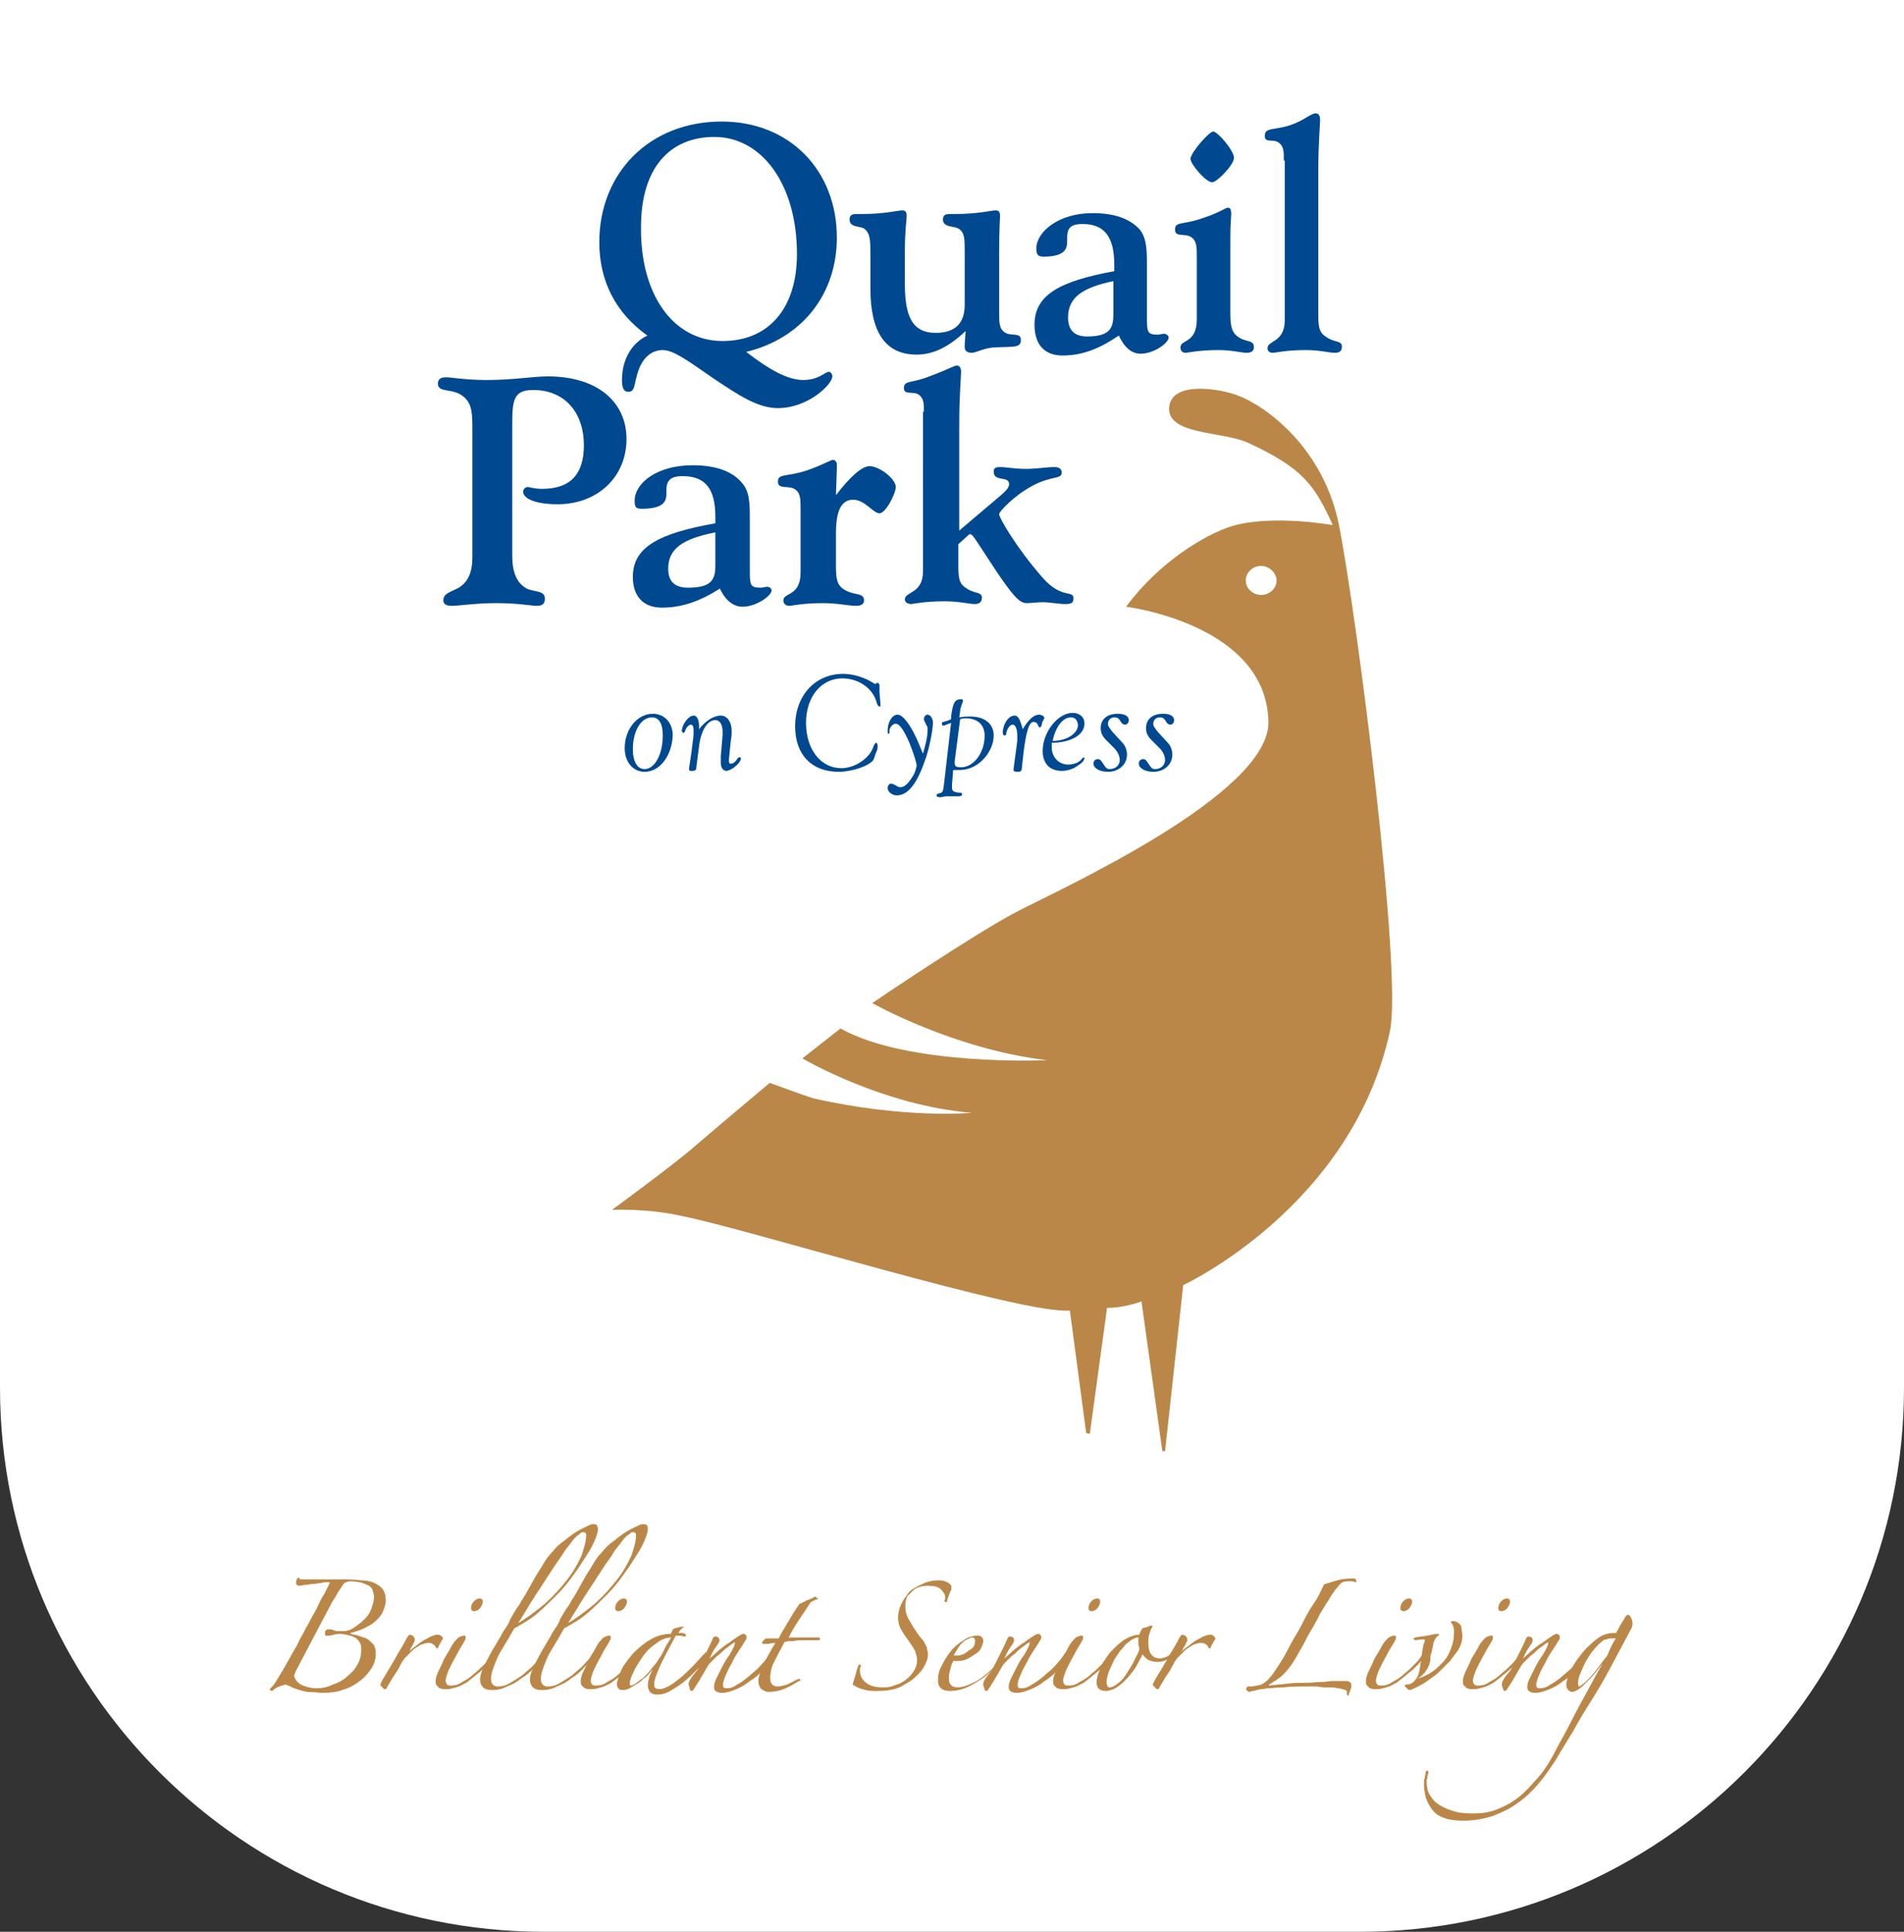 <?xml version="1.0" encoding="utf-8"?>
<!-- Generator: Adobe Illustrator 28.2.0, SVG Export Plug-In . SVG Version: 6.00 Build 0)  -->
<svg version="1.1" id="Layer_1" xmlns="http://www.w3.org/2000/svg" xmlns:xlink="http://www.w3.org/1999/xlink" x="0px" y="0px"
	 width="210px" height="213px" viewBox="0 0 210 213" style="enable-background:new 0 0 210 213;" xml:space="preserve">
<rect x="0" y="0" width="210" height="213" fill="#333333" stroke="none"/>
<style type="text/css">
	.st0{fill:#FFFFFF;}
	.st1{fill:#BA8748;}
	.st2{fill:#004990;}
	.st3{fill:none;stroke:#BA8748;stroke-width:0.1;stroke-miterlimit:10;}
</style>
<g>
	<path class="st0" d="M150,213H60c-33.1,0-60-26.9-60-60V0h210v153C210,186.1,183.1,213,150,213z"/>
	<g>
		<path class="st1" d="M67.5,133.4c0,0,6.7-4.9,9-6.9c2.2-1.9,8.4-7.1,8.4-7.1s4.1,1.5,4.8,1.7c10.1,2.3,17.5,1.6,17.5,1.6
			c-9.9-0.8-18.7-6-18.7-6l4.2-3.3c7.5,4.2,22.8,3.5,22.8,3.5c-10.3-1.2-19.3-6.3-19.3-6.3s11.2-7.6,16-10.1
			c4.8-2.5,27.8-12.9,27.7-20.9c-0.2-10.8-15.7-12.7-15.7-12.7c3.7-5,8.8-8,11.7-8.9c4.5-1.3,11.1-0.1,11.1-0.1
			c-2-4.4-3.3-6.3-9.4-9.1c-2.9-1.3-9.3-0.8-8.6-4.2c0.6-2.6,5.7-1.7,7.5-1c3,1.1,9.5,5.7,11.2,14.4c2,10.2,7,49.3,5.6,55.7
			c-4.2,19.4-22.8,28-22.8,28l-2,18.3h-0.3l-2.3-16.5c-2.3,0.8-3.8,0.7-3.8,0.7l-1.9,13.9l-0.4-0.1l-1.8-13.5
			c-5,0.5-35.6-9-42.7-10.4C71.4,133.2,67.5,133.4,67.5,133.4 M139.1,62.4c-0.9,0-1.7,0.7-1.7,1.6c0,0.9,0.8,1.6,1.7,1.6
			c0.9,0,1.7-0.7,1.7-1.6C140.8,63.2,140,62.4,139.1,62.4"/>
		<path class="st2" d="M66.1,26.7c0-7.6,5.5-13.3,13.5-13.3c7.5,0,12.7,5.4,12.7,12.8c0,6.2-3.8,11.1-10,12.6c2.6,2,4.6,3.1,6.3,3.1
			c1.7,0,2.4-0.9,2.8-0.9c0.2,0,0.4,0.2,0.4,0.5c0,0.9-2.7,3.5-6,3.5c-2.2,0-4.3-1.4-7-3.2c-2.9-2-4.5-3.2-5.7-3.2
			c-1.2,0-2.2,0.8-2.7,2.3c-0.5,1.4-0.3,2.3-1.1,2.3c-0.5,0-0.7-0.4-0.7-1.3c0-2.3,1.1-4.1,2.8-4.9C67.9,34.5,66.1,31,66.1,26.7
			 M79.7,37.6c5,0,8.2-3.5,8.2-9.6c0-7.7-3.9-12.9-9.1-12.9c-5,0-8.1,3.5-8.1,9.9C70.6,32.4,74.2,37.6,79.7,37.6"/>
		<path class="st2" d="M101.1,39.1c-3.4,0-5.1-2.4-5.1-7.3V28c0-1.4,0-2.3-0.7-2.8c-0.5-0.3-1.6-0.1-1.6-1c0-0.4,0.2-0.6,0.7-0.6
			c0.2,0,0.4,0,0.6,0c2.6,0,4-0.4,4.5-0.4c0.3,0,0.5,0.1,0.5,0.6c0,0.4-0.2,1.7-0.2,3.9v3.5c0,3.5,0.7,5.5,3.4,5.5
			c2.1,0,3.2-1,3.2-3.1V28v-0.4c0-1.2,0-2-0.7-2.4c-0.5-0.3-1.7-0.1-1.7-1c0-0.4,0.2-0.6,0.7-0.6c0.2,0,0.4,0,0.6,0
			c2.6,0,4-0.4,4.5-0.4c0.3,0,0.5,0.1,0.5,0.6c0,0.2-0.1,1.5-0.1,3.9v6.7c0,1.2,0,1.9,0.7,2.3c0.7,0.4,1.7-0.1,1.7,0.8
			c0,0.9-0.9,0.7-2.7,0.8c-1.3,0-2.2,0.6-2.7,0.6c-0.5,0-0.8-0.2-0.8-0.6V38l0.1-1.5C104.6,38.3,102.9,39.1,101.1,39.1"/>
		<path class="st2" d="M117.2,39.2c-2,0-3.1-1.2-3.1-3.4c0-3.3,2.8-4.8,8.8-5.9c0-0.2,0-0.5,0-0.7c0-3.1-1.1-4.5-3.5-4.5
			c-1.4,0-1.7,0.5-1.7,1.6v0.3c0,0.7-0.1,1.7-2.6,1.7c-0.6,0-0.8-0.2-0.8-0.9c0-1.8,2.4-3.9,6.2-3.9c2.4,0,4.1,0.6,5.2,1.8
			c0.8,1,0.8,2.3,0.8,4.2v5.3c0,1.8,0,2.1,1.2,2.1c0.2,0,0.5-0.1,0.7-0.1c0.2,0,0.5,0.2,0.5,0.4c0,0.6-1.6,1.8-3.1,1.8
			c-1,0-1.8-0.7-2.4-2C121.2,38.5,119.3,39.2,117.2,39.2 M117.8,35c0,1.4,0.7,2.1,2.1,2.1c2.6,0,2.9-1,2.9-2.5v-0.3V31
			C119.4,31.7,117.8,32.8,117.8,35"/>
		<path class="st2" d="M132,28.4c0-1.2,0-1.9-0.7-2.3c-0.7-0.4-1.7,0.1-1.7-0.8c0-0.9,0.9-0.5,2.9-1.2c1.9-0.6,2.7-1.2,2.9-1.2
			c0.3,0,0.4,0.2,0.4,0.7c0,0.2-0.1,1-0.1,2.6v8.2c0,1.4,0.1,2.2,0.8,2.7c0.9,0.7,1.8,0.3,1.8,1.2c0,0.4-0.3,0.6-0.8,0.6
			c-0.6,0-1.6-0.3-3.1-0.3c-2.2,0-3.4,0.3-3.6,0.3c-0.4,0-0.6-0.2-0.6-0.6c0-0.9,1.8-0.4,1.8-3.1v-0.6V28.4z M133.8,14.5
			c0.5,0,2.3,2.1,2.3,2.9c0,0.8-1.9,2.7-2.4,2.7c-0.7,0-2.4-2-2.4-2.6C131.4,16.7,133.4,14.5,133.8,14.5"/>
		<path class="st2" d="M141.6,17.7c0-1,0-1.6-0.6-2c-0.6-0.4-1.5,0.1-1.5-0.7c0-1,1-0.6,2.8-1.2c1.5-0.5,2.3-1.3,2.8-1.3
			c0.3,0,0.5,0.2,0.5,0.7c0,0.6-0.2,2.6-0.2,5.7v15.5c0,1.4,0,2.2,0.8,2.7c0.9,0.7,1.8,0.4,1.8,1.1c0,0.5-0.2,0.7-0.8,0.7
			c-0.6,0-1.6-0.3-3.2-0.3c-2.2,0-3.3,0.3-3.6,0.3c-0.4,0-0.6-0.2-0.6-0.5c0-0.9,1.9-0.6,1.9-3.1v-0.6V18.1V17.7z"/>
		<path class="st2" d="M51.2,43.8c-1.2-1.1-2.9-0.4-2.9-1.5c0-0.5,0.3-0.7,0.9-0.7c0.6,0,2.1,0.3,4.5,0.3c2.9,0,5.1-0.4,6.7-0.4
			c5.6,0,8.7,2.9,8.7,6.9c0,4.2-3.2,7.2-7.6,7.2c-2.4,0-3.8-0.6-3.8-1.4c0-0.2,0.2-0.5,0.5-0.5c0.2,0,0.7,0.2,1.6,0.2
			c3.1,0,4.6-1.6,4.6-4.8c0-3.6-2.1-6.1-5.6-6.1c-2.3,0-2.3,1.3-2.3,4.2v14.1c0,1.8,0.5,3,1.6,3.6c0.9,0.4,2,0.2,2,1.1
			c0,0.6-0.3,0.8-0.9,0.8c-0.6,0-2.1-0.3-4.4-0.3c-2.4,0-4.1,0.3-5,0.3c-0.6,0-0.9-0.2-0.9-0.6c0-0.8,0.8-0.9,1.7-1.4
			c1-0.6,1.5-1.7,1.5-3.3V47.5C52.1,45.7,52.1,44.6,51.2,43.8"/>
		<path class="st2" d="M73,67c-2,0-3.2-1.2-3.2-3.4c0-3.3,2.9-4.8,9.1-5.9c0-0.2,0-0.5,0-0.7c0-3.1-1.1-4.5-3.6-4.5
			c-1.4,0-1.8,0.5-1.8,1.6v0.3c0,0.7-0.1,1.7-2.7,1.7c-0.7,0-0.8-0.2-0.8-0.9c0-1.9,2.4-3.9,6.4-3.9c2.4,0,4.3,0.6,5.4,1.9
			c0.9,1,0.9,2.3,0.9,4.2v5.3c0,1.8,0,2.1,1.2,2.1c0.3,0,0.5-0.1,0.7-0.1c0.3,0,0.5,0.2,0.5,0.4c0,0.6-1.7,1.8-3.2,1.8
			c-1,0-1.9-0.7-2.5-2C77.2,66.3,75.2,67,73,67 M73.7,62.7c0,1.4,0.7,2.1,2.2,2.1c2.7,0,3-1,3-2.5V62v-3.3
			C75.3,59.4,73.7,60.5,73.7,62.7"/>
		<path class="st2" d="M88.3,56.2c0-1.2,0-1.9-0.7-2.3c-0.7-0.4-1.8,0.1-1.8-0.8c0-0.9,0.9-0.5,3.1-1.2c1.8-0.6,2.7-1.2,3-1.2
			c0.2,0,0.4,0.3,0.4,0.4v0.6l-0.1,2.9c1.6-2.1,2.9-3.2,3.7-3.2c1.1,0,2.9,1.4,2.9,2.3c0,0.7-1.1,2.9-1.8,2.9
			c-0.7,0-1.6-1.5-2.9-1.5c-1.3,0-1.9,1.2-1.9,3.7v3.5c0,1.5,0.1,2.2,0.9,2.7c1.1,0.7,2.2,0.3,2.2,1.2c0,0.4-0.3,0.6-0.9,0.6
			c-0.8,0-2-0.3-3.6-0.3c-2.3,0-3.5,0.3-3.7,0.3c-0.4,0-0.7-0.2-0.7-0.6c0-0.9,1.9-0.4,1.9-3.1v-0.6V56.2z"/>
		<path class="st2" d="M101.9,45.4c0-0.9,0-1.5-0.6-1.9c-0.6-0.4-1.6,0.1-1.6-0.7c0-0.9,0.8-0.5,2.8-1.3c1.9-0.7,2.8-1.2,3-1.2
			c0.3,0,0.5,0.2,0.5,0.7c0,0.6-0.2,2.6-0.2,5.7v11.8l4.6-3.9c0.6-0.5,0.9-0.9,0.9-1.2c0-1-1.7-0.2-1.7-1.4c0-0.4,0.2-0.5,0.7-0.5
			c0.7,0,1.6,0.2,2.8,0.2c1.3,0,2.3-0.2,3.2-0.2c0.5,0,0.8,0.2,0.8,0.6c0,0.8-1.1,0.3-3.3,1.5c-2,1.1-3.6,2.8-3.6,3.1
			c0,0.4,1.9,3.7,4.8,7c2.1,2.4,3.4,1.3,3.4,2.3c0,0.5-0.3,0.6-0.9,0.6c-0.8,0-1.7-0.2-2.5-0.2c-0.6,0-1.2,0.1-1.8,0.1
			c-0.8,0-1.6-1-3.3-3.5l-2.1-3.2c-0.4-0.6-0.6-0.9-0.8-0.9c-0.1,0-0.2,0.1-0.3,0.2l-1,0.9v2.1c0,1.4,0,2.2,0.8,2.7
			c0.9,0.7,1.8,0.4,1.8,1.1c0,0.5-0.3,0.7-0.8,0.7c-0.6,0-1.7-0.3-3.3-0.3c-2.3,0-3.5,0.3-3.7,0.3c-0.4,0-0.7-0.2-0.7-0.5
			c0-0.9,2-0.6,2-3.1v-0.6V45.8V45.4z"/>
		<path class="st2" d="M71.1,85.1c-1.3,0-2.2-1.1-2.2-2.6c0-2.1,1.4-3.8,3.1-3.8c1.3,0,2.2,1,2.2,2.4C74.1,83.3,72.8,85.1,71.1,85.1
			 M71.9,79.1c-1.2,0-2.1,1.5-2.1,3.5c0,1.4,0.5,2.2,1.3,2.2c1.1,0,2-1.6,2-3.7C73.1,79.8,72.7,79.1,71.9,79.1"/>
		<path class="st2" d="M81.1,84.5c-0.3,0.3-0.8,0.5-1,0.5c-0.3,0-0.6-0.3-0.6-0.9c0-0.2,0-0.5,0-0.7l0.2-2.4c0-0.1,0-0.2,0-0.3
			c0-0.8-0.3-1.3-0.8-1.3c-0.9,0-1.6,1.2-1.8,2.9l-0.3,2.3c0,0.3-0.1,0.4-0.5,0.4C76.1,85,76,85,76,84.8v-0.1l0.3-2
			c0-0.3,0.1-0.6,0.1-0.9c0.1-0.6,0.1-0.9,0.1-1.2c0-0.5-0.1-0.7-0.3-0.7c-0.2,0-0.5,0.3-0.6,0.6c-0.1,0.2-0.1,0.3-0.2,0.3
			c-0.1,0-0.2-0.1-0.2-0.2c0-0.2,0.1-0.6,0.3-0.9c0.3-0.5,0.7-0.8,1-0.8c0.4,0,0.6,0.5,0.6,1.2c0,0,0,0.2,0,0.3
			c0.7-0.9,1.6-1.5,2.4-1.5c0.7,0,1.2,0.7,1.2,1.7c0,0.3,0,0.6-0.1,1.1l-0.2,2c0,0.4,0,0.5,0.2,0.5c0.3,0,0.5-0.2,0.7-0.5
			c0.1-0.2,0.2-0.2,0.3-0.2c0.1,0,0.1,0.1,0.1,0.1C81.8,83.7,81.5,84.2,81.1,84.5"/>
		<path class="st2" d="M97,77.9c-0.1,0-0.2-0.1-0.3-0.4c-0.4-1.6-2-2.7-3.8-2.7c-2.3,0-4,2-4,4.9c0,2.9,1.6,5,3.9,5
			c1.5,0,3.1-1.1,3.5-2.3c0.1-0.3,0.2-0.4,0.3-0.5c0.1,0,0.2,0.1,0.2,0.3c0,0.2,0,0.4-0.1,0.6l-0.2,0.5c0,0,0,0.1-0.1,0.3
			c-0.1,0.7-2.3,1.5-3.9,1.5c-3,0-4.8-1.9-4.8-5c0-3.4,2.2-5.8,5.3-5.8c1.1,0,2.4,0.4,3.3,1c0.1,0,0.1,0.1,0.2,0.1c0,0,0.1,0,0.1,0
			l0.1-0.1c0,0,0.1,0,0.1,0c0.1,0,0.2,0.1,0.2,0.3v0.7l0.1,1.2c0,0.1,0,0.2,0,0.3C97.2,77.8,97.1,77.9,97,77.9"/>
		<path class="st2" d="M102,83.9c-0.9,2.6-1.9,3.8-3.1,3.8c-0.5,0-1-0.4-1-0.8c0-0.3,0.2-0.5,0.4-0.5c0.1,0,0.3,0.1,0.5,0.2
			c0.3,0.2,0.4,0.2,0.5,0.2c0.4,0,0.8-0.3,1.3-1.1c0.3-0.4,0.5-1.1,0.5-1.3c0-0.3-0.4-1.5-0.8-2.5c-0.6-1.4-1.1-2.1-1.5-2.1
			c-0.3,0-0.6,0.3-0.7,0.7l0,0.3c0,0.1-0.1,0.1-0.1,0.1c-0.1,0-0.1-0.1-0.1-0.3c0-1,0.5-1.8,1.1-1.8c0.6,0,1.5,1.2,2.3,3.1l0.5,1.2
			c0.3-1.1,0.5-1.8,0.5-2.6c0-0.2,0-0.4-0.1-0.5l-0.1-0.2c-0.1-0.2-0.2-0.4-0.2-0.5c0-0.3,0.2-0.5,0.4-0.5c0.3,0,0.6,0.4,0.6,0.9
			C102.9,80.4,102.5,82.6,102,83.9"/>
		<path class="st2" d="M105.9,84.9c-0.1,0-0.3,0-0.4,0c-0.1,0-0.2,0-0.2,0c-0.2,0-0.2,0-0.2,0.4l-0.1,1.2c0,0,0,0.1,0,0.2v0.1
			c0,0.4,0.1,0.5,0.7,0.6l0.2,0c0.2,0,0.2,0.1,0.2,0.2c0,0.1-0.1,0.2-0.3,0.2c-0.1,0-0.1,0-0.2,0h-0.1l-0.1,0c-0.2,0-0.4,0-0.7,0
			c-0.4,0-0.5,0-0.9,0.1c-0.1,0-0.2,0-0.2,0c-0.2,0-0.3-0.1-0.3-0.2c0-0.1,0.1-0.2,0.2-0.2c0.5-0.1,0.5-0.2,0.6-0.9l0.8-6.9
			c-0.2,0.1-0.3,0.1-0.5,0.2c-0.1,0-0.2,0.1-0.2,0.1c0,0-0.1,0-0.1,0c0,0-0.1,0-0.1,0c0,0-0.1,0-0.1-0.1c0,0,0,0,0-0.1l0-0.1
			c0-0.1,0.1-0.1,0.2-0.1c0,0,0.2-0.1,0.3-0.1c0.1,0,0.2-0.1,0.5-0.2l0-0.3c0.2-1.5,0.4-1.9,1.1-1.9c0.1,0,0.2,0,0.2,0.1
			c0,0,0,0.1,0,0.2l-0.1,0.2c-0.1,0.3-0.2,0.6-0.2,0.8l-0.1,0.7c0.6-0.1,0.8-0.1,1.2-0.1c1.6,0,2.6,0.8,2.6,2.1
			C109.6,82.9,107.9,84.9,105.9,84.9 M106.5,79.2c-0.2,0-0.3,0-0.6,0.1l-0.6,4.6c0,0.1,0,0.2,0,0.3c0,0.3,0.2,0.4,0.7,0.4
			c1.4,0,2.6-1.6,2.6-3.5C108.6,79.9,107.8,79.2,106.5,79.2"/>
		<path class="st2" d="M115.1,79.3c0,0.1,0,0.2-0.1,0.2l-0.1,0.4c0,0.1-0.1,0.3-0.2,0.3c-0.1,0-0.1,0-0.2-0.2
			c-0.1-0.3-0.3-0.4-0.5-0.4c-0.5,0-0.8,1-1.1,3.3l-0.2,1.8c0,0.3-0.1,0.4-0.5,0.4c-0.3,0-0.5-0.1-0.4-0.3c0,0,0-0.1,0-0.1l0.4-3
			c0-0.2,0-0.4,0-0.6c0-0.7-0.2-1.2-0.5-1.2c-0.3,0-0.6,0.4-0.7,0.9c0,0.2-0.1,0.3-0.2,0.3c-0.1,0-0.2-0.1-0.2-0.3
			c0-0.9,0.6-1.9,1.3-1.9c0.4,0,0.6,0.4,0.9,1.5c0.6-1,1.2-1.6,1.8-1.6c0.3,0,0.6,0.2,0.6,0.4C115.2,79.2,115.1,79.3,115.1,79.3"/>
		<path class="st2" d="M116,81.9c0,0.2,0,0.4,0,0.5c0,1.1,0.8,1.9,1.8,1.9c0.6,0,1.2-0.2,1.5-0.6c0.2-0.2,0.2-0.2,0.2-0.2
			c0.1,0,0.1,0.1,0.1,0.1c0,0.2-0.2,0.5-0.7,0.8c-0.5,0.4-1.2,0.6-1.8,0.6c-1.3,0-2.1-0.8-2.1-2.2c0-2.1,1.7-4.2,3.3-4.2
			c0.8,0,1.3,0.5,1.3,1.1C119.7,81,118.1,81.9,116,81.9 M118.1,79.1c-0.9,0-1.7,1.1-2,2.6c1.5,0,2.8-0.8,2.8-1.8
			C118.8,79.4,118.6,79.1,118.1,79.1"/>
		<path class="st2" d="M124.1,79.9c-0.2,0-0.3-0.1-0.4-0.2l-0.2-0.3c-0.2-0.3-0.4-0.3-0.6-0.3c-0.4,0-0.7,0.3-0.7,0.7
			c0,0.3,0.2,0.5,0.5,0.9l1.1,1.2c0.3,0.3,0.5,0.8,0.5,1.3c0,1.1-0.9,1.9-2.1,1.9c-0.9,0-1.6-0.4-1.6-0.9c0-0.3,0.2-0.5,0.5-0.5
			c0.2,0,0.3,0.1,0.5,0.4l0.2,0.3c0.2,0.3,0.3,0.4,0.6,0.4c0.6,0,1.1-0.4,1.1-1c0-0.4-0.2-0.9-0.6-1.3l-0.9-0.9
			c-0.4-0.4-0.6-0.8-0.6-1.3c0-1,0.7-1.6,1.9-1.6c0.8,0,1.2,0.3,1.2,0.7C124.5,79.7,124.3,79.9,124.1,79.9"/>
		<path class="st2" d="M129.1,79.9c-0.2,0-0.3-0.1-0.4-0.2l-0.2-0.3c-0.2-0.3-0.4-0.3-0.6-0.3c-0.4,0-0.7,0.3-0.7,0.7
			c0,0.3,0.2,0.5,0.5,0.9l1.1,1.2c0.3,0.3,0.5,0.8,0.5,1.3c0,1.1-0.9,1.9-2.1,1.9c-0.9,0-1.6-0.4-1.6-0.9c0-0.3,0.2-0.5,0.5-0.5
			c0.2,0,0.3,0.1,0.5,0.4l0.2,0.3c0.2,0.3,0.3,0.4,0.6,0.4c0.6,0,1.1-0.4,1.1-1c0-0.4-0.2-0.9-0.6-1.3l-0.9-0.9
			c-0.4-0.4-0.6-0.8-0.6-1.3c0-1,0.7-1.6,1.9-1.6c0.8,0,1.2,0.3,1.2,0.7C129.5,79.7,129.3,79.9,129.1,79.9"/>
		<path class="st1" d="M37.6,174.2c0.8,0,1.5,0,2.2,0.1c0.6,0,1.1,0.1,1.5,0.3c0.4,0.2,0.7,0.4,0.9,0.7c0.2,0.3,0.3,0.7,0.3,1.2
			c0,0.3-0.1,0.6-0.2,0.9c-0.1,0.3-0.3,0.7-0.6,1c-0.3,0.3-0.7,0.7-1.2,0.9c-0.5,0.3-1.1,0.5-1.8,0.7c0,0-0.1,0-0.1,0.1
			c0,0,0,0.1,0.1,0.1c0.3,0.1,0.5,0.1,0.8,0.2c0.3,0.1,0.6,0.2,0.9,0.3c0.3,0.2,0.5,0.4,0.7,0.6c0.2,0.2,0.3,0.6,0.3,1
			c0,0.5-0.1,1-0.4,1.5c-0.3,0.5-0.7,1-1.2,1.4c-0.5,0.4-1.1,0.8-1.8,1c-0.7,0.3-1.5,0.4-2.4,0.4c-0.5,0-1.1-0.1-1.7-0.1
			c-0.6-0.1-1.2-0.3-1.7-0.5c-0.1-0.1-0.2-0.1-0.4-0.2c-0.1,0-0.2-0.1-0.3-0.1c-0.1,0-0.4,0.1-0.7,0.2c-0.3,0.1-0.6,0.3-0.8,0.5
			l-0.2-0.1c0.2-0.3,0.4-0.4,0.5-0.6c0.1-0.1,0.1-0.2,0.2-0.3c0.3-0.5,0.6-1,0.9-1.5c0.3-0.5,0.6-1.1,0.9-1.6c0.3-0.5,0.6-1,0.8-1.5
			c0.3-0.5,0.5-0.9,0.7-1.3c0.2-0.3,0.4-0.7,0.6-1.1c0.2-0.4,0.5-0.8,0.7-1.3c0.2-0.4,0.4-0.9,0.7-1.3c0.2-0.4,0.4-0.8,0.6-1.2
			c0,0,0-0.1,0-0.1c0-0.1-0.1-0.1-0.2-0.1c-0.3,0-0.5,0-0.8,0.1c-0.3,0-0.6,0.1-0.9,0.1c-0.3,0-0.6,0.1-0.8,0.1
			c-0.3,0-0.5,0.1-0.6,0.1c-0.3,0-0.4-0.1-0.4-0.3c0-0.2,0.1-0.4,0.2-0.5c0,0,0.1,0,0.1,0.1c0,0.1,0.1,0.1,0.2,0.1
			c0.1,0,0.4,0,0.9,0c0.6,0,1.1,0,1.6,0C36.2,174.2,36.9,174.2,37.6,174.2 M41.3,176.1c0-0.3-0.1-0.6-0.2-0.9
			c-0.1-0.2-0.3-0.4-0.6-0.5c-0.2-0.1-0.5-0.2-0.8-0.3c-0.3,0-0.6-0.1-0.9-0.1c-0.2,0-0.4,0-0.6,0.1s-0.3,0.1-0.4,0.3
			c-0.2,0.3-0.4,0.6-0.6,0.9c-0.2,0.4-0.4,0.7-0.6,1c-0.6,1.1-1.2,2.3-1.9,3.6c-0.7,1.3-1.4,2.7-2.1,4c-0.1,0.2-0.1,0.3-0.2,0.5
			c0,0.1,0,0.2,0.1,0.4c0.1,0.2,0.2,0.3,0.4,0.5c0.2,0.2,0.5,0.3,0.8,0.4c0.3,0.1,0.7,0.2,1.2,0.2c0.6,0,1.2-0.1,1.8-0.4
			c0.6-0.2,1.2-0.5,1.6-0.9c0.5-0.4,0.9-0.8,1.2-1.4c0.3-0.5,0.4-1.1,0.4-1.7c0-0.5-0.2-0.9-0.6-1.2s-1-0.4-1.7-0.5
			c-0.3,0-0.5,0-0.8,0.1s-0.6,0.1-0.8,0.1c-0.1,0-0.1,0-0.1-0.1c0,0,0-0.1,0-0.2c0-0.1,0-0.2,0.1-0.2c0.1-0.1,0.1-0.1,0.2-0.1
			c0.2,0,0.4,0,0.6,0.1c0.2,0.1,0.4,0.1,0.6,0.1c0.2,0,0.3,0,0.6,0c0.2,0,0.4-0.1,0.5-0.1c0.3-0.1,0.6-0.3,1-0.6
			c0.3-0.2,0.6-0.5,0.9-0.8c0.3-0.3,0.5-0.7,0.6-1S41.3,176.6,41.3,176.1"/>
		<path class="st3" d="M37.6,174.2c0.8,0,1.5,0,2.2,0.1c0.6,0,1.1,0.1,1.5,0.3c0.4,0.2,0.7,0.4,0.9,0.7c0.2,0.3,0.3,0.7,0.3,1.2
			c0,0.3-0.1,0.6-0.2,0.9c-0.1,0.3-0.3,0.7-0.6,1c-0.3,0.3-0.7,0.7-1.2,0.9c-0.5,0.3-1.1,0.5-1.8,0.7c0,0-0.1,0-0.1,0.1
			c0,0,0,0.1,0.1,0.1c0.3,0.1,0.5,0.1,0.8,0.2c0.3,0.1,0.6,0.2,0.9,0.3c0.3,0.2,0.5,0.4,0.7,0.6c0.2,0.2,0.3,0.6,0.3,1
			c0,0.5-0.1,1-0.4,1.5c-0.3,0.5-0.7,1-1.2,1.4c-0.5,0.4-1.1,0.8-1.8,1c-0.7,0.3-1.5,0.4-2.4,0.4c-0.5,0-1.1-0.1-1.7-0.1
			c-0.6-0.1-1.2-0.3-1.7-0.5c-0.1-0.1-0.2-0.1-0.4-0.2c-0.1,0-0.2-0.1-0.3-0.1c-0.1,0-0.4,0.1-0.7,0.2c-0.3,0.1-0.6,0.3-0.8,0.5
			l-0.2-0.1c0.2-0.3,0.4-0.4,0.5-0.6c0.1-0.1,0.1-0.2,0.2-0.3c0.3-0.5,0.6-1,0.9-1.5c0.3-0.5,0.6-1.1,0.9-1.6c0.3-0.5,0.6-1,0.8-1.5
			c0.3-0.5,0.5-0.9,0.7-1.3c0.2-0.3,0.4-0.7,0.6-1.1c0.2-0.4,0.5-0.8,0.7-1.3c0.2-0.4,0.4-0.9,0.7-1.3c0.2-0.4,0.4-0.8,0.6-1.2
			c0,0,0-0.1,0-0.1c0-0.1-0.1-0.1-0.2-0.1c-0.3,0-0.5,0-0.8,0.1c-0.3,0-0.6,0.1-0.9,0.1c-0.3,0-0.6,0.1-0.8,0.1
			c-0.3,0-0.5,0.1-0.6,0.1c-0.3,0-0.4-0.1-0.4-0.3c0-0.2,0.1-0.4,0.2-0.5c0,0,0.1,0,0.1,0.1c0,0.1,0.1,0.1,0.2,0.1
			c0.1,0,0.4,0,0.9,0c0.6,0,1.1,0,1.6,0C36.2,174.2,36.9,174.2,37.6,174.2z M41.3,176.1c0-0.3-0.1-0.6-0.2-0.9
			c-0.1-0.2-0.3-0.4-0.6-0.5c-0.2-0.1-0.5-0.2-0.8-0.3c-0.3,0-0.6-0.1-0.9-0.1c-0.2,0-0.4,0-0.6,0.1s-0.3,0.1-0.4,0.3
			c-0.2,0.3-0.4,0.6-0.6,0.9c-0.2,0.4-0.4,0.7-0.6,1c-0.6,1.1-1.2,2.3-1.9,3.6c-0.7,1.3-1.4,2.7-2.1,4c-0.1,0.2-0.1,0.3-0.2,0.5
			c0,0.1,0,0.2,0.1,0.4c0.1,0.2,0.2,0.3,0.4,0.5c0.2,0.2,0.5,0.3,0.8,0.4c0.3,0.1,0.7,0.2,1.2,0.2c0.6,0,1.2-0.1,1.8-0.4
			c0.6-0.2,1.2-0.5,1.6-0.9c0.5-0.4,0.9-0.8,1.2-1.4c0.3-0.5,0.4-1.1,0.4-1.7c0-0.5-0.2-0.9-0.6-1.2s-1-0.4-1.7-0.5
			c-0.3,0-0.5,0-0.8,0.1s-0.6,0.1-0.8,0.1c-0.1,0-0.1,0-0.1-0.1c0,0,0-0.1,0-0.2c0-0.1,0-0.2,0.1-0.2c0.1-0.1,0.1-0.1,0.2-0.1
			c0.2,0,0.4,0,0.6,0.1c0.2,0.1,0.4,0.1,0.6,0.1c0.2,0,0.3,0,0.6,0c0.2,0,0.4-0.1,0.5-0.1c0.3-0.1,0.6-0.3,1-0.6
			c0.3-0.2,0.6-0.5,0.9-0.8c0.3-0.3,0.5-0.7,0.6-1S41.3,176.6,41.3,176.1z"/>
		<path class="st1" d="M48.8,180.7c-0.1,0.1-0.2,0.3-0.3,0.5c-0.1,0.2-0.2,0.3-0.2,0.4c0,0.1-0.1,0.1-0.1,0.1c0,0,0,0-0.1-0.1
			c0-0.1-0.1-0.1-0.1-0.2c-0.1-0.1-0.2-0.1-0.3-0.2c-0.1-0.1-0.3-0.1-0.5-0.1c-0.2,0-0.5,0.1-0.8,0.2c-0.3,0.2-0.5,0.3-0.8,0.5
			c-0.3,0.3-0.6,0.6-0.9,0.9c-0.3,0.3-0.5,0.7-0.7,1.1c-0.2,0.4-0.5,0.8-0.7,1.1c-0.2,0.4-0.5,0.8-0.7,1.2c0,0.1-0.1,0.1-0.2,0.1
			c0,0-0.1-0.1-0.2-0.2c-0.1-0.1-0.2-0.2-0.2-0.2c0-0.1,0.1-0.3,0.2-0.5c0.3-0.5,0.6-1,0.9-1.5c0.3-0.5,0.6-1,0.8-1.4
			c0.3-0.5,0.5-0.8,0.7-1.2c0.2-0.3,0.3-0.6,0.4-0.7c0.1-0.2,0.2-0.2,0.2-0.2c0,0,0.1,0,0.3,0.1c0.1,0.1,0.2,0.2,0.2,0.4
			c0,0.1,0,0.1-0.1,0.3c-0.1,0.1-0.1,0.3-0.2,0.4c-0.1,0.1-0.2,0.3-0.2,0.4c-0.1,0.1-0.1,0.2-0.2,0.3c-0.1,0.1-0.1,0.1,0,0.1
			c0,0,0.1,0,0.1-0.1c0.2-0.2,0.4-0.4,0.7-0.6c0.3-0.2,0.5-0.4,0.8-0.6c0.3-0.2,0.6-0.3,0.9-0.5c0.3-0.1,0.5-0.2,0.7-0.2
			c0.2,0,0.3,0,0.4,0.1C48.8,180.5,48.8,180.6,48.8,180.7"/>
		<path class="st3" d="M48.8,180.7c-0.1,0.1-0.2,0.3-0.3,0.5c-0.1,0.2-0.2,0.3-0.2,0.4c0,0.1-0.1,0.1-0.1,0.1c0,0,0,0-0.1-0.1
			c0-0.1-0.1-0.1-0.1-0.2c-0.1-0.1-0.2-0.1-0.3-0.2c-0.1-0.1-0.3-0.1-0.5-0.1c-0.2,0-0.5,0.1-0.8,0.2c-0.3,0.2-0.5,0.3-0.8,0.5
			c-0.3,0.3-0.6,0.6-0.9,0.9c-0.3,0.3-0.5,0.7-0.7,1.1c-0.2,0.4-0.5,0.8-0.7,1.1c-0.2,0.4-0.5,0.8-0.7,1.2c0,0.1-0.1,0.1-0.2,0.1
			c0,0-0.1-0.1-0.2-0.2c-0.1-0.1-0.2-0.2-0.2-0.2c0-0.1,0.1-0.3,0.2-0.5c0.3-0.5,0.6-1,0.9-1.5c0.3-0.5,0.6-1,0.8-1.4
			c0.3-0.5,0.5-0.8,0.7-1.2c0.2-0.3,0.3-0.6,0.4-0.7c0.1-0.2,0.2-0.2,0.2-0.2c0,0,0.1,0,0.3,0.1c0.1,0.1,0.2,0.2,0.2,0.4
			c0,0.1,0,0.1-0.1,0.3c-0.1,0.1-0.1,0.3-0.2,0.4c-0.1,0.1-0.2,0.3-0.2,0.4c-0.1,0.1-0.1,0.2-0.2,0.3c-0.1,0.1-0.1,0.1,0,0.1
			c0,0,0.1,0,0.1-0.1c0.2-0.2,0.4-0.4,0.7-0.6c0.3-0.2,0.5-0.4,0.8-0.6c0.3-0.2,0.6-0.3,0.9-0.5c0.3-0.1,0.5-0.2,0.7-0.2
			c0.2,0,0.3,0,0.4,0.1C48.8,180.5,48.8,180.6,48.8,180.7z"/>
		<path class="st1" d="M54.4,182.7c-0.4,0.6-0.9,1.1-1.5,1.6c-0.6,0.5-1.1,0.9-1.5,1.2c-0.4,0.2-0.7,0.4-1.1,0.5
			c-0.4,0.1-0.7,0.2-1,0.2c-0.1,0-0.2,0-0.4,0c-0.1,0-0.3-0.1-0.4-0.1c-0.1-0.1-0.2-0.2-0.3-0.3c-0.1-0.1-0.1-0.3-0.1-0.5
			c0-0.2,0.1-0.6,0.3-1c0.2-0.4,0.4-0.8,0.6-1.3c0.2-0.4,0.5-0.8,0.7-1.2c0.2-0.4,0.4-0.7,0.6-0.9c0.1-0.1,0.2-0.3,0.5-0.4
			c0.2-0.1,0.4-0.1,0.4-0.1c0.1,0,0.1,0,0.1,0.1c0,0,0,0.1,0,0.2c0,0.1-0.1,0.1-0.1,0.2c-0.2,0.4-0.5,0.8-0.7,1.2
			c-0.2,0.4-0.5,0.9-0.7,1.3c-0.2,0.4-0.4,0.8-0.5,1.1c-0.1,0.3-0.2,0.6-0.2,0.8c0,0.2,0.1,0.4,0.2,0.5c0.1,0.1,0.3,0.1,0.5,0.1
			c0.4,0,0.8-0.1,1.2-0.4c0.4-0.2,0.9-0.5,1.3-0.9c0.4-0.3,0.8-0.7,1.2-1.1c0.4-0.4,0.6-0.7,0.8-1c0.1-0.1,0.1-0.1,0.1-0.1
			C54.4,182.5,54.4,182.6,54.4,182.7 M53.2,176.6c0,0.2-0.1,0.4-0.3,0.7c-0.2,0.2-0.4,0.3-0.6,0.3c-0.2,0-0.3-0.1-0.3-0.3
			c0-0.2,0.1-0.5,0.3-0.7c0.2-0.2,0.4-0.3,0.6-0.3C53.1,176.3,53.2,176.4,53.2,176.6"/>
		<path class="st3" d="M54.4,182.7c-0.4,0.6-0.9,1.1-1.5,1.6c-0.6,0.5-1.1,0.9-1.5,1.2c-0.4,0.2-0.7,0.4-1.1,0.5
			c-0.4,0.1-0.7,0.2-1,0.2c-0.1,0-0.2,0-0.4,0c-0.1,0-0.3-0.1-0.4-0.1c-0.1-0.1-0.2-0.2-0.3-0.3c-0.1-0.1-0.1-0.3-0.1-0.5
			c0-0.2,0.1-0.6,0.3-1c0.2-0.4,0.4-0.8,0.6-1.3c0.2-0.4,0.5-0.8,0.7-1.2c0.2-0.4,0.4-0.7,0.6-0.9c0.1-0.1,0.2-0.3,0.5-0.4
			c0.2-0.1,0.4-0.1,0.4-0.1c0.1,0,0.1,0,0.1,0.1c0,0,0,0.1,0,0.2c0,0.1-0.1,0.1-0.1,0.2c-0.2,0.4-0.5,0.8-0.7,1.2
			c-0.2,0.4-0.5,0.9-0.7,1.3c-0.2,0.4-0.4,0.8-0.5,1.1c-0.1,0.3-0.2,0.6-0.2,0.8c0,0.2,0.1,0.4,0.2,0.5c0.1,0.1,0.3,0.1,0.5,0.1
			c0.4,0,0.8-0.1,1.2-0.4c0.4-0.2,0.9-0.5,1.3-0.9c0.4-0.3,0.8-0.7,1.2-1.1c0.4-0.4,0.6-0.7,0.8-1c0.1-0.1,0.1-0.1,0.1-0.1
			C54.4,182.5,54.4,182.6,54.4,182.7z M53.2,176.6c0,0.2-0.1,0.4-0.3,0.7c-0.2,0.2-0.4,0.3-0.6,0.3c-0.2,0-0.3-0.1-0.3-0.3
			c0-0.2,0.1-0.5,0.3-0.7c0.2-0.2,0.4-0.3,0.6-0.3C53.1,176.3,53.2,176.4,53.2,176.6z"/>
		<path class="st1" d="M65.9,168.6c0,0.3-0.1,0.6-0.3,1.1c-0.2,0.5-0.5,1.1-0.9,1.7c-0.4,0.6-0.8,1.3-1.4,2.1
			c-0.5,0.7-1.1,1.5-1.8,2.2c-0.7,0.7-1.4,1.4-2.2,2.1c-0.8,0.7-1.7,1.2-2.6,1.7c-0.2,0.3-0.4,0.7-0.7,1.2c-0.3,0.5-0.6,1-0.9,1.5
			c-0.3,0.5-0.5,1.1-0.7,1.6s-0.3,1-0.3,1.3c0,0.6,0.3,0.9,0.8,0.9c0.5,0,0.9-0.1,1.4-0.4c0.5-0.3,1-0.6,1.4-0.9
			c0.4-0.4,0.9-0.7,1.3-1.2c0.4-0.4,0.7-0.8,1-1.1c0.1-0.1,0.2-0.2,0.2-0.1c0,0.1,0,0.1-0.1,0.2c-0.3,0.4-0.7,0.8-1.2,1.3
			c-0.4,0.5-0.9,0.9-1.4,1.2c-0.5,0.4-1,0.7-1.6,0.9c-0.5,0.3-1.1,0.4-1.6,0.4c-0.5,0-0.8-0.1-1-0.3c-0.2-0.2-0.3-0.5-0.3-0.8
			c0-0.3,0.1-0.8,0.4-1.4c0.3-0.6,0.6-1.2,1-1.9c0.4-0.7,0.8-1.3,1.1-1.9c0.4-0.6,0.7-1,0.8-1.4c0.3-0.5,0.6-1.1,1-1.6
			c0.3-0.6,0.7-1.1,1-1.7c0.3-0.5,0.6-1.1,0.9-1.6c0.3-0.5,0.6-0.9,0.8-1.3c0.3-0.5,0.6-0.9,1-1.3c0.3-0.4,0.7-0.8,1.3-1.2
			c0.7-0.6,1.3-1,1.9-1.3c0.6-0.3,1-0.5,1.2-0.5c0.1,0,0.3,0,0.4,0.1C65.8,168.3,65.9,168.4,65.9,168.6 M64.7,169.3
			c0-0.3-0.1-0.4-0.4-0.4c-0.1,0-0.2,0-0.3,0.1c-0.1,0.1-0.2,0.2-0.4,0.3c-0.2,0.2-0.4,0.4-0.6,0.7c-0.2,0.3-0.6,0.7-0.9,1.2
			c-0.1,0.2-0.3,0.5-0.6,0.9c-0.3,0.4-0.6,0.9-1,1.5c-0.4,0.6-0.9,1.4-1.5,2.3c-0.6,0.9-1.2,2-2,3.2c1.1-0.6,2.1-1.4,3.1-2.2
			c1-0.9,1.8-1.8,2.5-2.7c0.7-0.9,1.2-1.8,1.6-2.7C64.5,170.6,64.7,169.9,64.7,169.3"/>
		<path class="st3" d="M65.9,168.6c0,0.3-0.1,0.6-0.3,1.1c-0.2,0.5-0.5,1.1-0.9,1.7c-0.4,0.6-0.8,1.3-1.4,2.1
			c-0.5,0.7-1.1,1.5-1.8,2.2c-0.7,0.7-1.4,1.4-2.2,2.1c-0.8,0.7-1.7,1.2-2.6,1.7c-0.2,0.3-0.4,0.7-0.7,1.2c-0.3,0.5-0.6,1-0.9,1.5
			c-0.3,0.5-0.5,1.1-0.7,1.6s-0.3,1-0.3,1.3c0,0.6,0.3,0.9,0.8,0.9c0.5,0,0.9-0.1,1.4-0.4c0.5-0.3,1-0.6,1.4-0.9
			c0.4-0.4,0.9-0.7,1.3-1.2c0.4-0.4,0.7-0.8,1-1.1c0.1-0.1,0.2-0.2,0.2-0.1c0,0.1,0,0.1-0.1,0.2c-0.3,0.4-0.7,0.8-1.2,1.3
			c-0.4,0.5-0.9,0.9-1.4,1.2c-0.5,0.4-1,0.7-1.6,0.9c-0.5,0.3-1.1,0.4-1.6,0.4c-0.5,0-0.8-0.1-1-0.3c-0.2-0.2-0.3-0.5-0.3-0.8
			c0-0.3,0.1-0.8,0.4-1.4c0.3-0.6,0.6-1.2,1-1.9c0.4-0.7,0.8-1.3,1.1-1.9c0.4-0.6,0.7-1,0.8-1.4c0.3-0.5,0.6-1.1,1-1.6
			c0.3-0.6,0.7-1.1,1-1.7c0.3-0.5,0.6-1.1,0.9-1.6c0.3-0.5,0.6-0.9,0.8-1.3c0.3-0.5,0.6-0.9,1-1.3c0.3-0.4,0.7-0.8,1.3-1.2
			c0.7-0.6,1.3-1,1.9-1.3c0.6-0.3,1-0.5,1.2-0.5c0.1,0,0.3,0,0.4,0.1C65.8,168.3,65.9,168.4,65.9,168.6z M64.7,169.3
			c0-0.3-0.1-0.4-0.4-0.4c-0.1,0-0.2,0-0.3,0.1c-0.1,0.1-0.2,0.2-0.4,0.3c-0.2,0.2-0.4,0.4-0.6,0.7c-0.2,0.3-0.6,0.7-0.9,1.2
			c-0.1,0.2-0.3,0.5-0.6,0.9c-0.3,0.4-0.6,0.9-1,1.5c-0.4,0.6-0.9,1.4-1.5,2.3c-0.6,0.9-1.2,2-2,3.2c1.1-0.6,2.1-1.4,3.1-2.2
			c1-0.9,1.8-1.8,2.5-2.7c0.7-0.9,1.2-1.8,1.6-2.7C64.5,170.6,64.7,169.9,64.7,169.3z"/>
		<path class="st1" d="M71.4,168.6c0,0.3-0.1,0.6-0.3,1.1c-0.2,0.5-0.5,1.1-0.9,1.7c-0.4,0.6-0.8,1.3-1.4,2.1
			c-0.5,0.7-1.1,1.5-1.8,2.2c-0.7,0.7-1.4,1.4-2.2,2.1c-0.8,0.7-1.7,1.2-2.6,1.7c-0.2,0.3-0.4,0.7-0.7,1.2c-0.3,0.5-0.6,1-0.9,1.5
			c-0.3,0.5-0.5,1.1-0.7,1.6s-0.3,1-0.3,1.3c0,0.6,0.3,0.9,0.8,0.9c0.5,0,0.9-0.1,1.4-0.4c0.5-0.3,1-0.6,1.4-0.9
			c0.4-0.4,0.9-0.7,1.3-1.2c0.4-0.4,0.7-0.8,1-1.1c0.1-0.1,0.2-0.2,0.2-0.1c0,0.1,0,0.1-0.1,0.2c-0.3,0.4-0.7,0.8-1.2,1.3
			c-0.4,0.5-0.9,0.9-1.4,1.2c-0.5,0.4-1,0.7-1.6,0.9c-0.5,0.3-1.1,0.4-1.6,0.4c-0.5,0-0.8-0.1-1-0.3c-0.2-0.2-0.3-0.5-0.3-0.8
			c0-0.3,0.1-0.8,0.4-1.4c0.3-0.6,0.6-1.2,1-1.9c0.4-0.7,0.8-1.3,1.1-1.9c0.4-0.6,0.7-1,0.8-1.4c0.3-0.5,0.6-1.1,1-1.6
			c0.3-0.6,0.7-1.1,1-1.7c0.3-0.5,0.6-1.1,0.9-1.6c0.3-0.5,0.6-0.9,0.8-1.3c0.3-0.5,0.6-0.9,1-1.3c0.3-0.4,0.7-0.8,1.3-1.2
			c0.7-0.6,1.3-1,1.9-1.3c0.6-0.3,1-0.5,1.2-0.5c0.1,0,0.3,0,0.4,0.1C71.4,168.3,71.4,168.4,71.4,168.6 M70.2,169.3
			c0-0.3-0.1-0.4-0.4-0.4c-0.1,0-0.2,0-0.3,0.1c-0.1,0.1-0.2,0.2-0.4,0.3c-0.2,0.2-0.4,0.4-0.6,0.7c-0.2,0.3-0.6,0.7-0.9,1.2
			c-0.1,0.2-0.3,0.5-0.6,0.9c-0.3,0.4-0.6,0.9-1,1.5c-0.4,0.6-0.9,1.4-1.5,2.3c-0.6,0.9-1.2,2-2,3.2c1.1-0.6,2.1-1.4,3.1-2.2
			c1-0.9,1.8-1.8,2.5-2.7c0.7-0.9,1.2-1.8,1.6-2.7C70,170.6,70.2,169.9,70.2,169.3"/>
		<path class="st3" d="M71.4,168.6c0,0.3-0.1,0.6-0.3,1.1c-0.2,0.5-0.5,1.1-0.9,1.7c-0.4,0.6-0.8,1.3-1.4,2.1
			c-0.5,0.7-1.1,1.5-1.8,2.2c-0.7,0.7-1.4,1.4-2.2,2.1c-0.8,0.7-1.7,1.2-2.6,1.7c-0.2,0.3-0.4,0.7-0.7,1.2c-0.3,0.5-0.6,1-0.9,1.5
			c-0.3,0.5-0.5,1.1-0.7,1.6s-0.3,1-0.3,1.3c0,0.6,0.3,0.9,0.8,0.9c0.5,0,0.9-0.1,1.4-0.4c0.5-0.3,1-0.6,1.4-0.9
			c0.4-0.4,0.9-0.7,1.3-1.2c0.4-0.4,0.7-0.8,1-1.1c0.1-0.1,0.2-0.2,0.2-0.1c0,0.1,0,0.1-0.1,0.2c-0.3,0.4-0.7,0.8-1.2,1.3
			c-0.4,0.5-0.9,0.9-1.4,1.2c-0.5,0.4-1,0.7-1.6,0.9c-0.5,0.3-1.1,0.4-1.6,0.4c-0.5,0-0.8-0.1-1-0.3c-0.2-0.2-0.3-0.5-0.3-0.8
			c0-0.3,0.1-0.8,0.4-1.4c0.3-0.6,0.6-1.2,1-1.9c0.4-0.7,0.8-1.3,1.1-1.9c0.4-0.6,0.7-1,0.8-1.4c0.3-0.5,0.6-1.1,1-1.6
			c0.3-0.6,0.7-1.1,1-1.7c0.3-0.5,0.6-1.1,0.9-1.6c0.3-0.5,0.6-0.9,0.8-1.3c0.3-0.5,0.6-0.9,1-1.3c0.3-0.4,0.7-0.8,1.3-1.2
			c0.7-0.6,1.3-1,1.9-1.3c0.6-0.3,1-0.5,1.2-0.5c0.1,0,0.3,0,0.4,0.1C71.4,168.3,71.4,168.4,71.4,168.6z M70.2,169.3
			c0-0.3-0.1-0.4-0.4-0.4c-0.1,0-0.2,0-0.3,0.1c-0.1,0.1-0.2,0.2-0.4,0.3c-0.2,0.2-0.4,0.4-0.6,0.7c-0.2,0.3-0.6,0.7-0.9,1.2
			c-0.1,0.2-0.3,0.5-0.6,0.9c-0.3,0.4-0.6,0.9-1,1.5c-0.4,0.6-0.9,1.4-1.5,2.3c-0.6,0.9-1.2,2-2,3.2c1.1-0.6,2.1-1.4,3.1-2.2
			c1-0.9,1.8-1.8,2.5-2.7c0.7-0.9,1.2-1.8,1.6-2.7C70,170.6,70.2,169.9,70.2,169.3z"/>
		<path class="st1" d="M70.4,182.7c-0.4,0.6-0.9,1.1-1.5,1.6c-0.6,0.5-1.1,0.9-1.5,1.2c-0.4,0.2-0.7,0.4-1.1,0.5
			c-0.4,0.1-0.7,0.2-1,0.2c-0.1,0-0.2,0-0.4,0c-0.1,0-0.3-0.1-0.4-0.1c-0.1-0.1-0.2-0.2-0.3-0.3c-0.1-0.1-0.1-0.3-0.1-0.5
			c0-0.2,0.1-0.6,0.3-1c0.2-0.4,0.4-0.8,0.6-1.3c0.2-0.4,0.5-0.8,0.7-1.2c0.2-0.4,0.4-0.7,0.6-0.9c0.1-0.1,0.2-0.3,0.5-0.4
			c0.2-0.1,0.4-0.1,0.4-0.1c0.1,0,0.1,0,0.1,0.1c0,0,0,0.1,0,0.2c0,0.1-0.1,0.1-0.1,0.2c-0.2,0.4-0.5,0.8-0.7,1.2
			c-0.2,0.4-0.5,0.9-0.7,1.3c-0.2,0.4-0.4,0.8-0.5,1.1c-0.1,0.3-0.2,0.6-0.2,0.8c0,0.2,0.1,0.4,0.2,0.5c0.1,0.1,0.3,0.1,0.5,0.1
			c0.4,0,0.8-0.1,1.2-0.4c0.4-0.2,0.9-0.5,1.3-0.9c0.4-0.3,0.8-0.7,1.2-1.1c0.4-0.4,0.6-0.7,0.8-1c0.1-0.1,0.1-0.1,0.1-0.1
			C70.4,182.5,70.4,182.6,70.4,182.7 M69.1,176.6c0,0.2-0.1,0.4-0.3,0.7c-0.2,0.2-0.4,0.3-0.6,0.3c-0.2,0-0.3-0.1-0.3-0.3
			c0-0.2,0.1-0.5,0.3-0.7c0.2-0.2,0.4-0.3,0.6-0.3C69,176.3,69.1,176.4,69.1,176.6"/>
		<path class="st3" d="M70.4,182.7c-0.4,0.6-0.9,1.1-1.5,1.6c-0.6,0.5-1.1,0.9-1.5,1.2c-0.4,0.2-0.7,0.4-1.1,0.5
			c-0.4,0.1-0.7,0.2-1,0.2c-0.1,0-0.2,0-0.4,0c-0.1,0-0.3-0.1-0.4-0.1c-0.1-0.1-0.2-0.2-0.3-0.3c-0.1-0.1-0.1-0.3-0.1-0.5
			c0-0.2,0.1-0.6,0.3-1c0.2-0.4,0.4-0.8,0.6-1.3c0.2-0.4,0.5-0.8,0.7-1.2c0.2-0.4,0.4-0.7,0.6-0.9c0.1-0.1,0.2-0.3,0.5-0.4
			c0.2-0.1,0.4-0.1,0.4-0.1c0.1,0,0.1,0,0.1,0.1c0,0,0,0.1,0,0.2c0,0.1-0.1,0.1-0.1,0.2c-0.2,0.4-0.5,0.8-0.7,1.2
			c-0.2,0.4-0.5,0.9-0.7,1.3c-0.2,0.4-0.4,0.8-0.5,1.1c-0.1,0.3-0.2,0.6-0.2,0.8c0,0.2,0.1,0.4,0.2,0.5c0.1,0.1,0.3,0.1,0.5,0.1
			c0.4,0,0.8-0.1,1.2-0.4c0.4-0.2,0.9-0.5,1.3-0.9c0.4-0.3,0.8-0.7,1.2-1.1c0.4-0.4,0.6-0.7,0.8-1c0.1-0.1,0.1-0.1,0.1-0.1
			C70.4,182.5,70.4,182.6,70.4,182.7z M69.1,176.6c0,0.2-0.1,0.4-0.3,0.7c-0.2,0.2-0.4,0.3-0.6,0.3c-0.2,0-0.3-0.1-0.3-0.3
			c0-0.2,0.1-0.5,0.3-0.7c0.2-0.2,0.4-0.3,0.6-0.3C69,176.3,69.1,176.4,69.1,176.6z"/>
		<path class="st1" d="M78.3,182.5c-0.4,0.5-0.9,1-1.4,1.5c-0.5,0.5-1,1-1.5,1.4c-0.5,0.4-1,0.7-1.5,1c-0.5,0.3-1,0.4-1.4,0.4
			c-0.4,0-0.6-0.1-0.8-0.3c-0.1-0.2-0.2-0.4-0.2-0.7c0-0.3,0.1-0.6,0.2-1c0.2-0.4,0.4-0.9,0.7-1.4c-0.2,0.3-0.5,0.6-0.8,1
			c-0.3,0.3-0.6,0.7-1,0.9c-0.3,0.3-0.7,0.5-1,0.7c-0.3,0.2-0.6,0.3-0.9,0.3c-0.4,0-0.6-0.2-0.6-0.6c0-0.4,0.2-0.9,0.5-1.6
			c0.3-0.6,0.8-1.2,1.3-1.8c0.6-0.6,1.2-1.1,1.9-1.5c0.7-0.4,1.4-0.6,2.2-0.6c0.1-0.2,0.2-0.3,0.2-0.4s0.1-0.1,0.2-0.2l0.8-0.2
			l0.1,0c-0.1,0.1-0.2,0.2-0.3,0.3c-0.1,0.1-0.2,0.3-0.3,0.4c0.1,0,0.2,0,0.4,0c0.2,0,0.3,0,0.4,0.1c0.1,0,0.1,0.1,0.1,0.1
			c0,0.1,0,0.1-0.1,0.1c-0.1,0-0.3-0.1-0.5-0.1c-0.2,0-0.4,0-0.5,0c-0.8,1.5-1.4,2.6-1.8,3.5c-0.4,0.9-0.6,1.5-0.6,1.9
			c0,0.2,0,0.3,0.1,0.4c0.1,0.1,0.2,0.2,0.5,0.2c0.3,0,0.6-0.1,1-0.3c0.4-0.2,0.8-0.5,1.3-0.9c0.5-0.4,0.9-0.8,1.4-1.3
			c0.5-0.5,0.9-1,1.4-1.5c0-0.1,0.1-0.1,0.1,0C78.3,182.4,78.3,182.5,78.3,182.5 M74.1,180.5c-0.6,0-1.2,0.2-1.8,0.7
			c-0.6,0.4-1.1,0.9-1.5,1.5s-0.8,1.2-1,1.7c-0.3,0.6-0.4,1-0.4,1.3c0,0.1,0.1,0.2,0.2,0.2c0.1,0,0.3-0.1,0.5-0.2
			c0.2-0.1,0.5-0.3,0.8-0.6c0.3-0.2,0.6-0.5,0.9-0.9c0.3-0.3,0.6-0.7,0.8-1.1c0.3-0.4,0.6-0.9,0.8-1.4
			C73.6,181.3,73.9,180.9,74.1,180.5L74.1,180.5z"/>
		<path class="st3" d="M78.3,182.5c-0.4,0.5-0.9,1-1.4,1.5c-0.5,0.5-1,1-1.5,1.4c-0.5,0.4-1,0.7-1.5,1c-0.5,0.3-1,0.4-1.4,0.4
			c-0.4,0-0.6-0.1-0.8-0.3c-0.1-0.2-0.2-0.4-0.2-0.7c0-0.3,0.1-0.6,0.2-1c0.2-0.4,0.4-0.9,0.7-1.4c-0.2,0.3-0.5,0.6-0.8,1
			c-0.3,0.3-0.6,0.7-1,0.9c-0.3,0.3-0.7,0.5-1,0.7c-0.3,0.2-0.6,0.3-0.9,0.3c-0.4,0-0.6-0.2-0.6-0.6c0-0.4,0.2-0.9,0.5-1.6
			c0.3-0.6,0.8-1.2,1.3-1.8c0.6-0.6,1.2-1.1,1.9-1.5c0.7-0.4,1.4-0.6,2.2-0.6c0.1-0.2,0.2-0.3,0.2-0.4s0.1-0.1,0.2-0.2l0.8-0.2
			l0.1,0c-0.1,0.1-0.2,0.2-0.3,0.3c-0.1,0.1-0.2,0.3-0.3,0.4c0.1,0,0.2,0,0.4,0c0.2,0,0.3,0,0.4,0.1c0.1,0,0.1,0.1,0.1,0.1
			c0,0.1,0,0.1-0.1,0.1c-0.1,0-0.3-0.1-0.5-0.1c-0.2,0-0.4,0-0.5,0c-0.8,1.5-1.4,2.6-1.8,3.5c-0.4,0.9-0.6,1.5-0.6,1.9
			c0,0.2,0,0.3,0.1,0.4c0.1,0.1,0.2,0.2,0.5,0.2c0.3,0,0.6-0.1,1-0.3c0.4-0.2,0.8-0.5,1.3-0.9c0.5-0.4,0.9-0.8,1.4-1.3
			c0.5-0.5,0.9-1,1.4-1.5c0-0.1,0.1-0.1,0.1,0C78.3,182.4,78.3,182.5,78.3,182.5z M74.1,180.5c-0.6,0-1.2,0.2-1.8,0.7
			c-0.6,0.4-1.1,0.9-1.5,1.5s-0.8,1.2-1,1.7c-0.3,0.6-0.4,1-0.4,1.3c0,0.1,0.1,0.2,0.2,0.2c0.1,0,0.3-0.1,0.5-0.2
			c0.2-0.1,0.5-0.3,0.8-0.6c0.3-0.2,0.6-0.5,0.9-0.9c0.3-0.3,0.6-0.7,0.8-1.1c0.3-0.4,0.6-0.9,0.8-1.4
			C73.6,181.3,73.9,180.9,74.1,180.5L74.1,180.5z"/>
		<path class="st1" d="M85.2,182.7c-0.3,0.5-0.7,0.9-1.1,1.4c-0.4,0.5-0.9,0.9-1.4,1.2c-0.5,0.4-1,0.7-1.5,0.9
			c-0.5,0.2-1,0.4-1.5,0.4c-0.2,0-0.4,0-0.6-0.1c-0.2-0.1-0.3-0.2-0.3-0.5c0-0.3,0.1-0.6,0.3-1s0.4-0.8,0.6-1.2
			c0.2-0.4,0.5-0.9,0.8-1.3c0.3-0.5,0.5-0.9,0.6-1.2c0-0.1,0-0.2,0-0.2c0-0.1-0.1-0.1-0.2,0c-0.2,0.1-0.4,0.3-0.7,0.5
			c-0.3,0.2-0.5,0.4-0.8,0.7c-0.3,0.2-0.6,0.5-0.8,0.7c-0.3,0.3-0.5,0.5-0.6,0.7c-0.3,0.5-0.5,0.9-0.7,1.2c-0.2,0.4-0.5,0.8-0.8,1.3
			c-0.1,0.1-0.1,0.2-0.2,0.2c-0.1,0-0.2-0.1-0.2-0.3s-0.1-0.3-0.1-0.4c0-0.2,0.1-0.4,0.3-0.7c0.2-0.3,0.5-0.6,0.7-0.9
			c0.3-0.6,0.6-1.2,0.9-1.8c0.3-0.6,0.6-1.2,0.8-1.7c0.1-0.1,0.1-0.1,0.2-0.1c0.1,0,0.2,0,0.3,0.1s0.1,0.2,0.1,0.3
			c0,0.1-0.1,0.3-0.4,0.7c-0.3,0.4-0.5,0.9-0.8,1.5c0.3-0.3,0.7-0.6,1.1-1c0.4-0.3,0.8-0.7,1.2-0.9c0.4-0.3,0.7-0.5,1-0.7
			c0.3-0.2,0.5-0.3,0.6-0.3c0.1,0,0.1,0,0.2,0.1c0.1,0.1,0.1,0.2,0.1,0.2s0,0.2-0.1,0.3c-0.2,0.3-0.4,0.7-0.7,1.1
			c-0.3,0.5-0.6,0.9-0.8,1.4c-0.3,0.5-0.5,0.9-0.7,1.4c-0.2,0.4-0.3,0.8-0.3,1c0,0.2,0,0.4,0.1,0.4c0.1,0.1,0.2,0.1,0.4,0.1
			c0.3,0,0.7-0.1,1.1-0.4c0.4-0.2,0.8-0.5,1.3-0.9c0.4-0.4,0.9-0.7,1.3-1.2c0.4-0.4,0.7-0.8,1-1.2c0-0.1,0.1-0.1,0.2,0
			C85.3,182.6,85.3,182.6,85.2,182.7"/>
		<path class="st3" d="M85.2,182.7c-0.3,0.5-0.7,0.9-1.1,1.4c-0.4,0.5-0.9,0.9-1.4,1.2c-0.5,0.4-1,0.7-1.5,0.9
			c-0.5,0.2-1,0.4-1.5,0.4c-0.2,0-0.4,0-0.6-0.1c-0.2-0.1-0.3-0.2-0.3-0.5c0-0.3,0.1-0.6,0.3-1s0.4-0.8,0.6-1.2
			c0.2-0.4,0.5-0.9,0.8-1.3c0.3-0.5,0.5-0.9,0.6-1.2c0-0.1,0-0.2,0-0.2c0-0.1-0.1-0.1-0.2,0c-0.2,0.1-0.4,0.3-0.7,0.5
			c-0.3,0.2-0.5,0.4-0.8,0.7c-0.3,0.2-0.6,0.5-0.8,0.7c-0.3,0.3-0.5,0.5-0.6,0.7c-0.3,0.5-0.5,0.9-0.7,1.2c-0.2,0.4-0.5,0.8-0.8,1.3
			c-0.1,0.1-0.1,0.2-0.2,0.2c-0.1,0-0.2-0.1-0.2-0.3s-0.1-0.3-0.1-0.4c0-0.2,0.1-0.4,0.3-0.7c0.2-0.3,0.5-0.6,0.7-0.9
			c0.3-0.6,0.6-1.2,0.9-1.8c0.3-0.6,0.6-1.2,0.8-1.7c0.1-0.1,0.1-0.1,0.2-0.1c0.1,0,0.2,0,0.3,0.1s0.1,0.2,0.1,0.3
			c0,0.1-0.1,0.3-0.4,0.7c-0.3,0.4-0.5,0.9-0.8,1.5c0.3-0.3,0.7-0.6,1.1-1c0.4-0.3,0.8-0.7,1.2-0.9c0.4-0.3,0.7-0.5,1-0.7
			c0.3-0.2,0.5-0.3,0.6-0.3c0.1,0,0.1,0,0.2,0.1c0.1,0.1,0.1,0.2,0.1,0.2s0,0.2-0.1,0.3c-0.2,0.3-0.4,0.7-0.7,1.1
			c-0.3,0.5-0.6,0.9-0.8,1.4c-0.3,0.5-0.5,0.9-0.7,1.4c-0.2,0.4-0.3,0.8-0.3,1c0,0.2,0,0.4,0.1,0.4c0.1,0.1,0.2,0.1,0.4,0.1
			c0.3,0,0.7-0.1,1.1-0.4c0.4-0.2,0.8-0.5,1.3-0.9c0.4-0.4,0.9-0.7,1.3-1.2c0.4-0.4,0.7-0.8,1-1.2c0-0.1,0.1-0.1,0.2,0
			C85.3,182.6,85.3,182.6,85.2,182.7z"/>
		<path class="st1" d="M90.1,176.3c-0.1,0-0.3,0.1-0.5,0.2c-0.2,0.1-0.3,0.2-0.4,0.4c-0.4,0.6-0.8,1.2-1.2,1.8
			c-0.4,0.6-0.8,1.3-1.1,1.9h3.4c0.1,0,0.1,0.1,0.1,0.1c0,0,0,0.1-0.1,0.1c-0.1,0-0.4,0-0.7,0c-0.3,0-0.6,0-1,0
			c-0.3,0-0.7,0-1.1,0.1c-0.4,0-0.7,0-1,0.1c-0.5,0.9-0.9,1.7-1.2,2.3c-0.3,0.6-0.4,1.2-0.4,1.7c0,0.7,0.3,1,0.9,1
			c0.3,0,0.6-0.1,1-0.2c0.4-0.2,0.8-0.4,1.2-0.6c0.1-0.1,0.1,0,0.2,0c0.1,0.1,0,0.1-0.1,0.1c-0.6,0.4-1.2,0.7-1.7,0.9
			c-0.5,0.2-1.1,0.3-1.6,0.3c-0.3,0-0.5-0.1-0.8-0.3c-0.2-0.2-0.3-0.5-0.3-0.9c0-0.4,0.2-0.9,0.5-1.6s0.8-1.6,1.4-2.6
			c-0.2,0-0.5,0-0.8,0.1c-0.3,0-0.5,0-0.6,0c-0.1,0-0.1,0-0.1-0.1c0.1-0.1,0.2-0.3,0.4-0.4l1.4,0c0.2-0.3,0.3-0.6,0.5-0.9
			c0.2-0.3,0.4-0.7,0.6-1c0.2-0.3,0.4-0.7,0.6-1c0.2-0.3,0.4-0.6,0.6-0.9c0.2-0.1,0.5-0.2,0.8-0.4c0.4-0.1,0.7-0.3,0.9-0.4
			c0,0,0.1,0,0.1,0.1C90.2,176.3,90.2,176.3,90.1,176.3"/>
		<path class="st3" d="M90.1,176.3c-0.1,0-0.3,0.1-0.5,0.2c-0.2,0.1-0.3,0.2-0.4,0.4c-0.4,0.6-0.8,1.2-1.2,1.8
			c-0.4,0.6-0.8,1.3-1.1,1.9h3.4c0.1,0,0.1,0.1,0.1,0.1c0,0,0,0.1-0.1,0.1c-0.1,0-0.4,0-0.7,0c-0.3,0-0.6,0-1,0
			c-0.3,0-0.7,0-1.1,0.1c-0.4,0-0.7,0-1,0.1c-0.5,0.9-0.9,1.7-1.2,2.3c-0.3,0.6-0.4,1.2-0.4,1.7c0,0.7,0.3,1,0.9,1
			c0.3,0,0.6-0.1,1-0.2c0.4-0.2,0.8-0.4,1.2-0.6c0.1-0.1,0.1,0,0.2,0c0.1,0.1,0,0.1-0.1,0.1c-0.6,0.4-1.2,0.7-1.7,0.9
			c-0.5,0.2-1.1,0.3-1.6,0.3c-0.3,0-0.5-0.1-0.8-0.3c-0.2-0.2-0.3-0.5-0.3-0.9c0-0.4,0.2-0.9,0.5-1.6s0.8-1.6,1.4-2.6
			c-0.2,0-0.5,0-0.8,0.1c-0.3,0-0.5,0-0.6,0c-0.1,0-0.1,0-0.1-0.1c0.1-0.1,0.2-0.3,0.4-0.4l1.4,0c0.2-0.3,0.3-0.6,0.5-0.9
			c0.2-0.3,0.4-0.7,0.6-1c0.2-0.3,0.4-0.7,0.6-1c0.2-0.3,0.4-0.6,0.6-0.9c0.2-0.1,0.5-0.2,0.8-0.4c0.4-0.1,0.7-0.3,0.9-0.4
			c0,0,0.1,0,0.1,0.1C90.2,176.3,90.2,176.3,90.1,176.3z"/>
		<path class="st1" d="M104.9,175.2c-0.1,0.2-0.2,0.4-0.3,0.7c-0.1,0.3-0.2,0.5-0.2,0.7c-0.1,0-0.1,0-0.2-0.1
			c0.1-0.1,0.1-0.2,0.1-0.4c0-0.3-0.2-0.6-0.5-0.9c-0.3-0.3-0.8-0.4-1.5-0.4c-0.7,0-1.3,0.2-1.8,0.6c-0.5,0.4-0.7,1-0.7,1.7
			c0,0.5,0.1,1,0.4,1.5c0.3,0.5,0.5,0.9,0.8,1.3c0.2,0.3,0.4,0.6,0.6,0.8c0.2,0.2,0.3,0.4,0.4,0.6c0.1,0.2,0.2,0.3,0.2,0.5
			c0,0.2,0.1,0.3,0.1,0.6c0,0.4-0.1,0.7-0.3,1.1c-0.2,0.4-0.4,0.7-0.7,1c-0.3,0.3-0.6,0.6-0.9,0.8c-0.3,0.2-0.7,0.4-1,0.6
			c-0.8,0.4-1.7,0.5-2.7,0.5c-0.4,0-0.8,0-1.2-0.1c-0.4-0.1-0.8-0.2-1.1-0.4c-0.1-0.1-0.2-0.1-0.2-0.1c-0.1,0-0.1-0.1-0.1-0.1
			c0.1-0.3,0.2-0.7,0.3-1c0.1-0.4,0.2-0.7,0.3-1c0,0,0-0.1,0.1-0.1c0.1,0,0.1,0,0.1,0.1c-0.1,0.2-0.1,0.3-0.1,0.5
			c0,0.5,0.2,1,0.6,1.3c0.4,0.4,1.1,0.6,1.9,0.6c0.3,0,0.7,0,1-0.1c0.3-0.1,0.6-0.2,0.9-0.3c0.6-0.3,1-0.6,1.4-1.1
			c0.4-0.5,0.6-1,0.6-1.6c0-0.3-0.1-0.6-0.2-0.9c-0.1-0.3-0.4-0.7-0.8-1.3c-0.4-0.5-0.6-0.9-0.8-1.2c-0.2-0.4-0.3-0.8-0.3-1.2
			c0-0.5,0.1-0.9,0.3-1.4c0.2-0.5,0.5-0.9,0.8-1.2c0.1-0.1,0.3-0.3,0.4-0.4c0.2-0.2,0.4-0.3,0.7-0.5c0.3-0.1,0.6-0.3,0.9-0.4
			c0.4-0.1,0.7-0.2,1.2-0.2c0.3,0,0.6,0,0.8,0.1c0.3,0.1,0.5,0.2,0.7,0.5C104.8,175,104.9,175.1,104.9,175.2"/>
		<path class="st3" d="M104.9,175.2c-0.1,0.2-0.2,0.4-0.3,0.7c-0.1,0.3-0.2,0.5-0.2,0.7c-0.1,0-0.1,0-0.2-0.1
			c0.1-0.1,0.1-0.2,0.1-0.4c0-0.3-0.2-0.6-0.5-0.9c-0.3-0.3-0.8-0.4-1.5-0.4c-0.7,0-1.3,0.2-1.8,0.6c-0.5,0.4-0.7,1-0.7,1.7
			c0,0.5,0.1,1,0.4,1.5c0.3,0.5,0.5,0.9,0.8,1.3c0.2,0.3,0.4,0.6,0.6,0.8c0.2,0.2,0.3,0.4,0.4,0.6c0.1,0.2,0.2,0.3,0.2,0.5
			c0,0.2,0.1,0.3,0.1,0.6c0,0.4-0.1,0.7-0.3,1.1c-0.2,0.4-0.4,0.7-0.7,1c-0.3,0.3-0.6,0.6-0.9,0.8c-0.3,0.2-0.7,0.4-1,0.6
			c-0.8,0.4-1.7,0.5-2.7,0.5c-0.4,0-0.8,0-1.2-0.1c-0.4-0.1-0.8-0.2-1.1-0.4c-0.1-0.1-0.2-0.1-0.2-0.1c-0.1,0-0.1-0.1-0.1-0.1
			c0.1-0.3,0.2-0.7,0.3-1c0.1-0.4,0.2-0.7,0.3-1c0,0,0-0.1,0.1-0.1c0.1,0,0.1,0,0.1,0.1c-0.1,0.2-0.1,0.3-0.1,0.5
			c0,0.5,0.2,1,0.6,1.3c0.4,0.4,1.1,0.6,1.9,0.6c0.3,0,0.7,0,1-0.1c0.3-0.1,0.6-0.2,0.9-0.3c0.6-0.3,1-0.6,1.4-1.1
			c0.4-0.5,0.6-1,0.6-1.6c0-0.3-0.1-0.6-0.2-0.9c-0.1-0.3-0.4-0.7-0.8-1.3c-0.4-0.5-0.6-0.9-0.8-1.2c-0.2-0.4-0.3-0.8-0.3-1.2
			c0-0.5,0.1-0.9,0.3-1.4c0.2-0.5,0.5-0.9,0.8-1.2c0.1-0.1,0.3-0.3,0.4-0.4c0.2-0.2,0.4-0.3,0.7-0.5c0.3-0.1,0.6-0.3,0.9-0.4
			c0.4-0.1,0.7-0.2,1.2-0.2c0.3,0,0.6,0,0.8,0.1c0.3,0.1,0.5,0.2,0.7,0.5C104.8,175,104.9,175.1,104.9,175.2z"/>
		<path class="st1" d="M110.4,183c-0.3,0.4-0.7,0.8-1.1,1.2c-0.4,0.4-0.9,0.8-1.4,1.1c-0.5,0.3-1,0.6-1.5,0.8
			c-0.5,0.2-1.1,0.3-1.6,0.3c-0.9,0-1.3-0.4-1.3-1.1c0-0.5,0.1-1.1,0.4-1.6c0.3-0.6,0.6-1.1,1-1.6c0.4-0.5,0.9-0.9,1.4-1.2
			c0.5-0.3,1-0.5,1.4-0.5c0.3,0,0.4,0,0.5,0.1c0.1,0.1,0.2,0.2,0.2,0.4c0,0.2-0.1,0.5-0.2,0.7c-0.1,0.3-0.3,0.5-0.6,0.7
			c-0.3,0.2-0.6,0.4-1,0.6c-0.4,0.2-0.9,0.2-1.5,0.2c-0.1,0.2-0.2,0.4-0.3,0.8c-0.1,0.4-0.2,0.7-0.2,1.1c0,0.7,0.3,1.1,1,1.1
			c0.4,0,0.8-0.1,1.3-0.3c0.4-0.2,0.9-0.4,1.3-0.7c0.4-0.3,0.8-0.6,1.2-1c0.4-0.4,0.6-0.7,0.9-1c0,0,0.1,0,0.1,0
			C110.4,182.9,110.4,182.9,110.4,183 M107.6,180.9c0-0.2-0.1-0.4-0.4-0.4c-0.2,0-0.4,0.1-0.6,0.2c-0.2,0.1-0.4,0.3-0.6,0.5
			c-0.2,0.2-0.4,0.5-0.5,0.7c-0.2,0.3-0.3,0.5-0.4,0.7c0,0,0.1,0,0.2,0c0.1,0,0.2,0,0.2,0c0.5,0,1-0.2,1.4-0.6
			C107.4,181.8,107.6,181.4,107.6,180.9"/>
		<path class="st3" d="M110.4,183c-0.3,0.4-0.7,0.8-1.1,1.2c-0.4,0.4-0.9,0.8-1.4,1.1c-0.5,0.3-1,0.6-1.5,0.8
			c-0.5,0.2-1.1,0.3-1.6,0.3c-0.9,0-1.3-0.4-1.3-1.1c0-0.5,0.1-1.1,0.4-1.6c0.3-0.6,0.6-1.1,1-1.6c0.4-0.5,0.9-0.9,1.4-1.2
			c0.5-0.3,1-0.5,1.4-0.5c0.3,0,0.4,0,0.5,0.1c0.1,0.1,0.2,0.2,0.2,0.4c0,0.2-0.1,0.5-0.2,0.7c-0.1,0.3-0.3,0.5-0.6,0.7
			c-0.3,0.2-0.6,0.4-1,0.6c-0.4,0.2-0.9,0.2-1.5,0.2c-0.1,0.2-0.2,0.4-0.3,0.8c-0.1,0.4-0.2,0.7-0.2,1.1c0,0.7,0.3,1.1,1,1.1
			c0.4,0,0.8-0.1,1.3-0.3c0.4-0.2,0.9-0.4,1.3-0.7c0.4-0.3,0.8-0.6,1.2-1c0.4-0.4,0.6-0.7,0.9-1c0,0,0.1,0,0.1,0
			C110.4,182.9,110.4,182.9,110.4,183z M107.6,180.9c0-0.2-0.1-0.4-0.4-0.4c-0.2,0-0.4,0.1-0.6,0.2c-0.2,0.1-0.4,0.3-0.6,0.5
			c-0.2,0.2-0.4,0.5-0.5,0.7c-0.2,0.3-0.3,0.5-0.4,0.7c0,0,0.1,0,0.2,0c0.1,0,0.2,0,0.2,0c0.5,0,1-0.2,1.4-0.6
			C107.4,181.8,107.6,181.4,107.6,180.9z"/>
		<path class="st1" d="M117.7,182.7c-0.3,0.5-0.7,0.9-1.1,1.4c-0.4,0.5-0.9,0.9-1.4,1.2c-0.5,0.4-1,0.7-1.5,0.9
			c-0.5,0.2-1,0.4-1.5,0.4c-0.2,0-0.4,0-0.6-0.1c-0.2-0.1-0.3-0.2-0.3-0.5c0-0.3,0.1-0.6,0.3-1c0.2-0.4,0.4-0.8,0.6-1.2
			c0.2-0.4,0.5-0.9,0.8-1.3c0.3-0.5,0.5-0.9,0.6-1.2c0-0.1,0-0.2,0-0.2c0-0.1-0.1-0.1-0.2,0c-0.2,0.1-0.4,0.3-0.7,0.5
			c-0.3,0.2-0.5,0.4-0.8,0.7c-0.3,0.2-0.6,0.5-0.8,0.7c-0.3,0.3-0.5,0.5-0.6,0.7c-0.3,0.5-0.5,0.9-0.7,1.2c-0.2,0.4-0.5,0.8-0.8,1.3
			c-0.1,0.1-0.1,0.2-0.2,0.2c-0.1,0-0.2-0.1-0.2-0.3c-0.1-0.2-0.1-0.3-0.1-0.4c0-0.2,0.1-0.4,0.3-0.7c0.2-0.3,0.5-0.6,0.7-0.9
			c0.3-0.6,0.6-1.2,0.9-1.8c0.3-0.6,0.6-1.2,0.8-1.7c0.1-0.1,0.1-0.1,0.2-0.1c0.1,0,0.2,0,0.3,0.1c0.1,0.1,0.1,0.2,0.1,0.3
			c0,0.1-0.1,0.3-0.4,0.7c-0.3,0.4-0.5,0.9-0.8,1.5c0.3-0.3,0.7-0.6,1.1-1c0.4-0.3,0.8-0.7,1.2-0.9c0.4-0.3,0.7-0.5,1-0.7
			c0.3-0.2,0.5-0.3,0.6-0.3c0.1,0,0.1,0,0.2,0.1c0.1,0.1,0.1,0.2,0.1,0.2s0,0.2-0.1,0.3c-0.2,0.3-0.4,0.7-0.7,1.1
			c-0.3,0.5-0.6,0.9-0.8,1.4c-0.3,0.5-0.5,0.9-0.7,1.4c-0.2,0.4-0.3,0.8-0.3,1c0,0.2,0,0.4,0.1,0.4c0.1,0.1,0.2,0.1,0.4,0.1
			c0.3,0,0.7-0.1,1.1-0.4c0.4-0.2,0.8-0.5,1.3-0.9c0.4-0.4,0.9-0.7,1.3-1.2c0.4-0.4,0.7-0.8,1-1.2c0-0.1,0.1-0.1,0.2,0
			C117.8,182.6,117.8,182.6,117.7,182.7"/>
		<path class="st3" d="M117.7,182.7c-0.3,0.5-0.7,0.9-1.1,1.4c-0.4,0.5-0.9,0.9-1.4,1.2c-0.5,0.4-1,0.7-1.5,0.9
			c-0.5,0.2-1,0.4-1.5,0.4c-0.2,0-0.4,0-0.6-0.1c-0.2-0.1-0.3-0.2-0.3-0.5c0-0.3,0.1-0.6,0.3-1c0.2-0.4,0.4-0.8,0.6-1.2
			c0.2-0.4,0.5-0.9,0.8-1.3c0.3-0.5,0.5-0.9,0.6-1.2c0-0.1,0-0.2,0-0.2c0-0.1-0.1-0.1-0.2,0c-0.2,0.1-0.4,0.3-0.7,0.5
			c-0.3,0.2-0.5,0.4-0.8,0.7c-0.3,0.2-0.6,0.5-0.8,0.7c-0.3,0.3-0.5,0.5-0.6,0.7c-0.3,0.5-0.5,0.9-0.7,1.2c-0.2,0.4-0.5,0.8-0.8,1.3
			c-0.1,0.1-0.1,0.2-0.2,0.2c-0.1,0-0.2-0.1-0.2-0.3c-0.1-0.2-0.1-0.3-0.1-0.4c0-0.2,0.1-0.4,0.3-0.7c0.2-0.3,0.5-0.6,0.7-0.9
			c0.3-0.6,0.6-1.2,0.9-1.8c0.3-0.6,0.6-1.2,0.8-1.7c0.1-0.1,0.1-0.1,0.2-0.1c0.1,0,0.2,0,0.3,0.1c0.1,0.1,0.1,0.2,0.1,0.3
			c0,0.1-0.1,0.3-0.4,0.7c-0.3,0.4-0.5,0.9-0.8,1.5c0.3-0.3,0.7-0.6,1.1-1c0.4-0.3,0.8-0.7,1.2-0.9c0.4-0.3,0.7-0.5,1-0.7
			c0.3-0.2,0.5-0.3,0.6-0.3c0.1,0,0.1,0,0.2,0.1c0.1,0.1,0.1,0.2,0.1,0.2s0,0.2-0.1,0.3c-0.2,0.3-0.4,0.7-0.7,1.1
			c-0.3,0.5-0.6,0.9-0.8,1.4c-0.3,0.5-0.5,0.9-0.7,1.4c-0.2,0.4-0.3,0.8-0.3,1c0,0.2,0,0.4,0.1,0.4c0.1,0.1,0.2,0.1,0.4,0.1
			c0.3,0,0.7-0.1,1.1-0.4c0.4-0.2,0.8-0.5,1.3-0.9c0.4-0.4,0.9-0.7,1.3-1.2c0.4-0.4,0.7-0.8,1-1.2c0-0.1,0.1-0.1,0.2,0
			C117.8,182.6,117.8,182.6,117.7,182.7z"/>
		<path class="st1" d="M122.5,182.7c-0.4,0.6-0.9,1.1-1.5,1.6c-0.6,0.5-1.1,0.9-1.5,1.2c-0.4,0.2-0.7,0.4-1.1,0.5
			c-0.4,0.1-0.7,0.2-1,0.2c-0.1,0-0.2,0-0.4,0c-0.1,0-0.3-0.1-0.4-0.1c-0.1-0.1-0.2-0.2-0.3-0.3c-0.1-0.1-0.1-0.3-0.1-0.5
			c0-0.2,0.1-0.6,0.3-1c0.2-0.4,0.4-0.8,0.6-1.3c0.2-0.4,0.5-0.8,0.7-1.2c0.2-0.4,0.4-0.7,0.6-0.9c0.1-0.1,0.2-0.3,0.5-0.4
			c0.2-0.1,0.4-0.1,0.4-0.1c0.1,0,0.1,0,0.1,0.1c0,0,0,0.1,0,0.2c0,0.1-0.1,0.1-0.1,0.2c-0.2,0.4-0.5,0.8-0.7,1.2
			c-0.2,0.4-0.5,0.9-0.7,1.3c-0.2,0.4-0.4,0.8-0.5,1.1c-0.1,0.3-0.2,0.6-0.2,0.8c0,0.2,0.1,0.4,0.2,0.5c0.1,0.1,0.3,0.1,0.5,0.1
			c0.4,0,0.8-0.1,1.2-0.4c0.4-0.2,0.9-0.5,1.3-0.9c0.4-0.3,0.8-0.7,1.2-1.1c0.4-0.4,0.6-0.7,0.8-1c0.1-0.1,0.1-0.1,0.1-0.1
			C122.6,182.5,122.6,182.6,122.5,182.7 M121.3,176.6c0,0.2-0.1,0.4-0.3,0.7c-0.2,0.2-0.4,0.3-0.6,0.3c-0.2,0-0.3-0.1-0.3-0.3
			c0-0.2,0.1-0.5,0.3-0.7c0.2-0.2,0.4-0.3,0.6-0.3C121.2,176.3,121.3,176.4,121.3,176.6"/>
		<path class="st3" d="M122.5,182.7c-0.4,0.6-0.9,1.1-1.5,1.6c-0.6,0.5-1.1,0.9-1.5,1.2c-0.4,0.2-0.7,0.4-1.1,0.5
			c-0.4,0.1-0.7,0.2-1,0.2c-0.1,0-0.2,0-0.4,0c-0.1,0-0.3-0.1-0.4-0.1c-0.1-0.1-0.2-0.2-0.3-0.3c-0.1-0.1-0.1-0.3-0.1-0.5
			c0-0.2,0.1-0.6,0.3-1c0.2-0.4,0.4-0.8,0.6-1.3c0.2-0.4,0.5-0.8,0.7-1.2c0.2-0.4,0.4-0.7,0.6-0.9c0.1-0.1,0.2-0.3,0.5-0.4
			c0.2-0.1,0.4-0.1,0.4-0.1c0.1,0,0.1,0,0.1,0.1c0,0,0,0.1,0,0.2c0,0.1-0.1,0.1-0.1,0.2c-0.2,0.4-0.5,0.8-0.7,1.2
			c-0.2,0.4-0.5,0.9-0.7,1.3c-0.2,0.4-0.4,0.8-0.5,1.1c-0.1,0.3-0.2,0.6-0.2,0.8c0,0.2,0.1,0.4,0.2,0.5c0.1,0.1,0.3,0.1,0.5,0.1
			c0.4,0,0.8-0.1,1.2-0.4c0.4-0.2,0.9-0.5,1.3-0.9c0.4-0.3,0.8-0.7,1.2-1.1c0.4-0.4,0.6-0.7,0.8-1c0.1-0.1,0.1-0.1,0.1-0.1
			C122.6,182.5,122.6,182.6,122.5,182.7z M121.3,176.6c0,0.2-0.1,0.4-0.3,0.7c-0.2,0.2-0.4,0.3-0.6,0.3c-0.2,0-0.3-0.1-0.3-0.3
			c0-0.2,0.1-0.5,0.3-0.7c0.2-0.2,0.4-0.3,0.6-0.3C121.2,176.3,121.3,176.4,121.3,176.6z"/>
		<path class="st1" d="M130.2,181.6c-0.3,0.4-0.7,0.8-1.1,1.1c-0.4,0.3-0.9,0.5-1.5,0.5c-0.3,0-0.6-0.1-0.9-0.2
			c-0.3-0.2-0.5-0.4-0.7-0.7c-0.1,0.3-0.3,0.6-0.5,1c-0.2,0.4-0.4,0.7-0.7,1.1c-0.3,0.4-0.6,0.7-0.9,1c-0.3,0.3-0.7,0.6-1.1,0.8
			c-0.3,0.1-0.6,0.2-0.8,0.2c-0.7,0-1-0.3-1-0.9c0-0.3,0.1-0.7,0.2-1c0.1-0.3,0.3-0.7,0.4-1c0.2-0.3,0.4-0.6,0.6-0.9
			c0.2-0.3,0.4-0.5,0.6-0.7c0.4-0.4,0.8-0.8,1.3-1.1c0.5-0.3,1-0.5,1.6-0.5c0-0.1,0.1-0.3,0.2-0.5c0.1-0.2,0.2-0.3,0.4-0.3
			c0.1,0,0.2,0,0.3-0.1c0.1,0,0.2,0,0.2-0.1c0.1,0,0.1,0,0.2,0c0.1,0,0.1,0.1,0,0.1c-0.1,0.2-0.2,0.5-0.3,0.8
			c-0.1,0.3-0.1,0.6-0.1,1c0,0.5,0.1,0.9,0.3,1.2c0.2,0.3,0.5,0.5,1,0.5c0.5,0,0.9-0.2,1.3-0.5c0.4-0.3,0.7-0.6,1-1
			c0-0.1,0.1-0.1,0.2-0.1C130.2,181.5,130.3,181.5,130.2,181.6 M125.7,181.8c0-0.2-0.1-0.4-0.1-0.6c0-0.2,0-0.4,0-0.6
			c0-0.1,0-0.1-0.1-0.1c-0.2,0-0.4,0.1-0.6,0.2c-0.2,0.1-0.4,0.3-0.7,0.5c-0.2,0.2-0.4,0.5-0.7,0.8c-0.2,0.3-0.4,0.6-0.6,0.9
			c-0.2,0.4-0.4,0.8-0.6,1.3c-0.2,0.5-0.3,0.9-0.3,1.3c0,0.1,0,0.2,0.1,0.4c0,0.1,0.1,0.2,0.3,0.2c0.3,0,0.6-0.2,1-0.5
			c0.4-0.3,0.7-0.7,1-1.2c0.3-0.5,0.6-0.9,0.8-1.4C125.5,182.4,125.7,182.1,125.7,181.8"/>
		<path class="st3" d="M130.2,181.6c-0.3,0.4-0.7,0.8-1.1,1.1c-0.4,0.3-0.9,0.5-1.5,0.5c-0.3,0-0.6-0.1-0.9-0.2
			c-0.3-0.2-0.5-0.4-0.7-0.7c-0.1,0.3-0.3,0.6-0.5,1c-0.2,0.4-0.4,0.7-0.7,1.1c-0.3,0.4-0.6,0.7-0.9,1c-0.3,0.3-0.7,0.6-1.1,0.8
			c-0.3,0.1-0.6,0.2-0.8,0.2c-0.7,0-1-0.3-1-0.9c0-0.3,0.1-0.7,0.2-1c0.1-0.3,0.3-0.7,0.4-1c0.2-0.3,0.4-0.6,0.6-0.9
			c0.2-0.3,0.4-0.5,0.6-0.7c0.4-0.4,0.8-0.8,1.3-1.1c0.5-0.3,1-0.5,1.6-0.5c0-0.1,0.1-0.3,0.2-0.5c0.1-0.2,0.2-0.3,0.4-0.3
			c0.1,0,0.2,0,0.3-0.1c0.1,0,0.2,0,0.2-0.1c0.1,0,0.1,0,0.2,0c0.1,0,0.1,0.1,0,0.1c-0.1,0.2-0.2,0.5-0.3,0.8
			c-0.1,0.3-0.1,0.6-0.1,1c0,0.5,0.1,0.9,0.3,1.2c0.2,0.3,0.5,0.5,1,0.5c0.5,0,0.9-0.2,1.3-0.5c0.4-0.3,0.7-0.6,1-1
			c0-0.1,0.1-0.1,0.2-0.1C130.2,181.5,130.3,181.5,130.2,181.6z M125.7,181.8c0-0.2-0.1-0.4-0.1-0.6c0-0.2,0-0.4,0-0.6
			c0-0.1,0-0.1-0.1-0.1c-0.2,0-0.4,0.1-0.6,0.2c-0.2,0.1-0.4,0.3-0.7,0.5c-0.2,0.2-0.4,0.5-0.7,0.8c-0.2,0.3-0.4,0.6-0.6,0.9
			c-0.2,0.4-0.4,0.8-0.6,1.3c-0.2,0.5-0.3,0.9-0.3,1.3c0,0.1,0,0.2,0.1,0.4c0,0.1,0.1,0.2,0.3,0.2c0.3,0,0.6-0.2,1-0.5
			c0.4-0.3,0.7-0.7,1-1.2c0.3-0.5,0.6-0.9,0.8-1.4C125.5,182.4,125.7,182.1,125.7,181.8z"/>
		<path class="st1" d="M134,180.7c-0.1,0.1-0.2,0.3-0.3,0.5c-0.1,0.2-0.2,0.3-0.2,0.4c0,0.1-0.1,0.1-0.1,0.1c0,0,0,0-0.1-0.1
			c0-0.1-0.1-0.1-0.1-0.2c-0.1-0.1-0.1-0.1-0.3-0.2c-0.1-0.1-0.3-0.1-0.5-0.1c-0.2,0-0.5,0.1-0.8,0.2c-0.3,0.2-0.5,0.3-0.8,0.5
			c-0.3,0.3-0.6,0.6-0.9,0.9c-0.3,0.3-0.5,0.7-0.7,1.1c-0.2,0.4-0.5,0.8-0.7,1.1c-0.2,0.4-0.5,0.8-0.7,1.2c0,0.1-0.1,0.1-0.2,0.1
			c0,0-0.1-0.1-0.2-0.2c-0.1-0.1-0.2-0.2-0.2-0.2c0-0.1,0.1-0.3,0.2-0.5c0.3-0.5,0.6-1,0.9-1.5c0.3-0.5,0.6-1,0.8-1.4
			c0.3-0.5,0.5-0.8,0.7-1.2c0.2-0.3,0.3-0.6,0.4-0.7c0.1-0.2,0.2-0.2,0.2-0.2c0,0,0.1,0,0.3,0.1c0.1,0.1,0.2,0.2,0.2,0.4
			c0,0.1,0,0.1-0.1,0.3c-0.1,0.1-0.1,0.3-0.2,0.4c-0.1,0.1-0.2,0.3-0.2,0.4c-0.1,0.1-0.1,0.2-0.2,0.3c-0.1,0.1-0.1,0.1,0,0.1
			c0,0,0.1,0,0.1-0.1c0.2-0.2,0.4-0.4,0.7-0.6c0.3-0.2,0.5-0.4,0.8-0.6c0.3-0.2,0.6-0.3,0.9-0.5c0.3-0.1,0.5-0.2,0.7-0.2
			c0.2,0,0.3,0,0.4,0.1C133.9,180.5,134,180.6,134,180.7"/>
		<path class="st3" d="M134,180.7c-0.1,0.1-0.2,0.3-0.3,0.5c-0.1,0.2-0.2,0.3-0.2,0.4c0,0.1-0.1,0.1-0.1,0.1c0,0,0,0-0.1-0.1
			c0-0.1-0.1-0.1-0.1-0.2c-0.1-0.1-0.1-0.1-0.3-0.2c-0.1-0.1-0.3-0.1-0.5-0.1c-0.2,0-0.5,0.1-0.8,0.2c-0.3,0.2-0.5,0.3-0.8,0.5
			c-0.3,0.3-0.6,0.6-0.9,0.9c-0.3,0.3-0.5,0.7-0.7,1.1c-0.2,0.4-0.5,0.8-0.7,1.1c-0.2,0.4-0.5,0.8-0.7,1.2c0,0.1-0.1,0.1-0.2,0.1
			c0,0-0.1-0.1-0.2-0.2c-0.1-0.1-0.2-0.2-0.2-0.2c0-0.1,0.1-0.3,0.2-0.5c0.3-0.5,0.6-1,0.9-1.5c0.3-0.5,0.6-1,0.8-1.4
			c0.3-0.5,0.5-0.8,0.7-1.2c0.2-0.3,0.3-0.6,0.4-0.7c0.1-0.2,0.2-0.2,0.2-0.2c0,0,0.1,0,0.3,0.1c0.1,0.1,0.2,0.2,0.2,0.4
			c0,0.1,0,0.1-0.1,0.3c-0.1,0.1-0.1,0.3-0.2,0.4c-0.1,0.1-0.2,0.3-0.2,0.4c-0.1,0.1-0.1,0.2-0.2,0.3c-0.1,0.1-0.1,0.1,0,0.1
			c0,0,0.1,0,0.1-0.1c0.2-0.2,0.4-0.4,0.7-0.6c0.3-0.2,0.5-0.4,0.8-0.6c0.3-0.2,0.6-0.3,0.9-0.5c0.3-0.1,0.5-0.2,0.7-0.2
			c0.2,0,0.3,0,0.4,0.1C133.9,180.5,134,180.6,134,180.7z"/>
		<path class="st1" d="M149.5,174.4c-0.1,0-0.2-0.1-0.4-0.1c-0.1,0-0.3,0-0.5,0c-0.3,0-0.6,0.1-0.8,0.3c-0.2,0.2-0.4,0.5-0.6,0.7
			c-0.2,0.3-0.5,0.7-0.7,1.1c-0.3,0.4-0.5,0.8-0.7,1.1c-0.2,0.3-0.4,0.7-0.6,1.1c-0.2,0.4-0.5,0.9-0.8,1.4c-0.3,0.5-0.5,1-0.8,1.5
			c-0.3,0.5-0.5,0.9-0.8,1.4c-0.4,0.7-0.9,1.3-1.3,1.7c-0.4,0.4-0.9,0.7-1.4,1c-0.1,0.1-0.2,0.1-0.2,0.2c0,0.1,0.1,0.1,0.2,0.1
			c0.5-0.1,1.1-0.1,1.8-0.2c0.7-0.1,1.4-0.1,2.1-0.1c0.7,0,1.3-0.1,1.8-0.1c0.5,0,0.9-0.1,1.1-0.1h0.4c0.2,0,0.3,0,0.5,0
			c0.2,0,0.3,0,0.5,0c0.1,0,0.3,0,0.3,0c0.3,0.1,0.4,0.2,0.4,0.4c0,0.1,0,0.3-0.1,0.5c-0.1,0.3-0.2,0.5-0.2,0.6c0,0-0.1,0-0.1-0.1
			c0-0.1,0-0.2,0-0.3c0-0.1-0.1-0.2-0.2-0.2c-0.3-0.1-0.6-0.2-0.9-0.2c-0.3-0.1-0.7-0.1-1.1-0.1c-0.4,0-0.7,0-1.1-0.1
			c-0.3,0-0.7,0-1,0c-1.1,0-1.9,0-2.7,0.1c-0.7,0-1.3,0.1-1.8,0.1c-0.5,0.1-0.9,0.1-1.2,0.2c-0.3,0.1-0.6,0.1-0.8,0.2
			c-0.1,0-0.1-0.1-0.2-0.1c-0.1-0.1-0.1-0.1-0.1-0.2c0-0.1,0.1-0.2,0.2-0.2c0.3,0,0.6,0,0.9-0.1c0.3,0,0.5-0.1,0.7-0.2
			c0.3-0.2,0.6-0.4,0.8-0.7c0.3-0.3,0.6-0.8,1-1.4c0.4-0.6,0.8-1.3,1.2-2.1c0.4-0.8,0.9-1.5,1.3-2.3c0.4-0.8,0.8-1.6,1.3-2.3
			s0.8-1.4,1.1-2c0-0.1,0.1-0.2,0.2-0.2c0.1,0,0.2-0.1,0.3-0.1c0.4-0.1,0.9-0.3,1.4-0.4c0.6-0.1,1.1-0.1,1.5-0.1
			c0.1,0,0.1,0.1,0.1,0.2C149.6,174.3,149.6,174.4,149.5,174.4"/>
		<path class="st3" d="M149.5,174.4c-0.1,0-0.2-0.1-0.4-0.1c-0.1,0-0.3,0-0.5,0c-0.3,0-0.6,0.1-0.8,0.3c-0.2,0.2-0.4,0.5-0.6,0.7
			c-0.2,0.3-0.5,0.7-0.7,1.1c-0.3,0.4-0.5,0.8-0.7,1.1c-0.2,0.3-0.4,0.7-0.6,1.1c-0.2,0.4-0.5,0.9-0.8,1.4c-0.3,0.5-0.5,1-0.8,1.5
			c-0.3,0.5-0.5,0.9-0.8,1.4c-0.4,0.7-0.9,1.3-1.3,1.7c-0.4,0.4-0.9,0.7-1.4,1c-0.1,0.1-0.2,0.1-0.2,0.2c0,0.1,0.1,0.1,0.2,0.1
			c0.5-0.1,1.1-0.1,1.8-0.2c0.7-0.1,1.4-0.1,2.1-0.1c0.7,0,1.3-0.1,1.8-0.1c0.5,0,0.9-0.1,1.1-0.1h0.4c0.2,0,0.3,0,0.5,0
			c0.2,0,0.3,0,0.5,0c0.1,0,0.3,0,0.3,0c0.3,0.1,0.4,0.2,0.4,0.4c0,0.1,0,0.3-0.1,0.5c-0.1,0.3-0.2,0.5-0.2,0.6c0,0-0.1,0-0.1-0.1
			c0-0.1,0-0.2,0-0.3c0-0.1-0.1-0.2-0.2-0.2c-0.3-0.1-0.6-0.2-0.9-0.2c-0.3-0.1-0.7-0.1-1.1-0.1c-0.4,0-0.7,0-1.1-0.1
			c-0.3,0-0.7,0-1,0c-1.1,0-1.9,0-2.7,0.1c-0.7,0-1.3,0.1-1.8,0.1c-0.5,0.1-0.9,0.1-1.2,0.2c-0.3,0.1-0.6,0.1-0.8,0.2
			c-0.1,0-0.1-0.1-0.2-0.1c-0.1-0.1-0.1-0.1-0.1-0.2c0-0.1,0.1-0.2,0.2-0.2c0.3,0,0.6,0,0.9-0.1c0.3,0,0.5-0.1,0.7-0.2
			c0.3-0.2,0.6-0.4,0.8-0.7c0.3-0.3,0.6-0.8,1-1.4c0.4-0.6,0.8-1.3,1.2-2.1c0.4-0.8,0.9-1.5,1.3-2.3c0.4-0.8,0.8-1.6,1.3-2.3
			s0.8-1.4,1.1-2c0-0.1,0.1-0.2,0.2-0.2c0.1,0,0.2-0.1,0.3-0.1c0.4-0.1,0.9-0.3,1.4-0.4c0.6-0.1,1.1-0.1,1.5-0.1
			c0.1,0,0.1,0.1,0.1,0.2C149.6,174.3,149.6,174.4,149.5,174.4z"/>
		<path class="st1" d="M157,182.7c-0.4,0.6-0.9,1.1-1.5,1.6c-0.6,0.5-1.1,0.9-1.5,1.2c-0.4,0.2-0.7,0.4-1.1,0.5
			c-0.4,0.1-0.7,0.2-1,0.2c-0.1,0-0.2,0-0.4,0c-0.1,0-0.3-0.1-0.4-0.1c-0.1-0.1-0.2-0.2-0.3-0.3c-0.1-0.1-0.1-0.3-0.1-0.5
			c0-0.2,0.1-0.6,0.3-1c0.2-0.4,0.4-0.8,0.6-1.3c0.2-0.4,0.5-0.8,0.7-1.2c0.2-0.4,0.4-0.7,0.6-0.9c0.1-0.1,0.2-0.3,0.5-0.4
			c0.2-0.1,0.4-0.1,0.4-0.1c0.1,0,0.1,0,0.1,0.1c0,0,0,0.1,0,0.2c0,0.1-0.1,0.1-0.1,0.2c-0.2,0.4-0.5,0.8-0.7,1.2
			c-0.2,0.4-0.5,0.9-0.7,1.3c-0.2,0.4-0.4,0.8-0.5,1.1c-0.1,0.3-0.2,0.6-0.2,0.8c0,0.2,0.1,0.4,0.2,0.5c0.1,0.1,0.3,0.1,0.5,0.1
			c0.4,0,0.8-0.1,1.2-0.4c0.4-0.2,0.9-0.5,1.3-0.9c0.4-0.3,0.8-0.7,1.2-1.1c0.4-0.4,0.6-0.7,0.8-1c0.1-0.1,0.1-0.1,0.1-0.1
			S157,182.6,157,182.7 M155.7,176.6c0,0.2-0.1,0.4-0.3,0.7c-0.2,0.2-0.4,0.3-0.6,0.3c-0.2,0-0.3-0.1-0.3-0.3c0-0.2,0.1-0.5,0.3-0.7
			c0.2-0.2,0.4-0.3,0.6-0.3C155.6,176.3,155.7,176.4,155.7,176.6"/>
		<path class="st3" d="M157,182.7c-0.4,0.6-0.9,1.1-1.5,1.6c-0.6,0.5-1.1,0.9-1.5,1.2c-0.4,0.2-0.7,0.4-1.1,0.5
			c-0.4,0.1-0.7,0.2-1,0.2c-0.1,0-0.2,0-0.4,0c-0.1,0-0.3-0.1-0.4-0.1c-0.1-0.1-0.2-0.2-0.3-0.3c-0.1-0.1-0.1-0.3-0.1-0.5
			c0-0.2,0.1-0.6,0.3-1c0.2-0.4,0.4-0.8,0.6-1.3c0.2-0.4,0.5-0.8,0.7-1.2c0.2-0.4,0.4-0.7,0.6-0.9c0.1-0.1,0.2-0.3,0.5-0.4
			c0.2-0.1,0.4-0.1,0.4-0.1c0.1,0,0.1,0,0.1,0.1c0,0,0,0.1,0,0.2c0,0.1-0.1,0.1-0.1,0.2c-0.2,0.4-0.5,0.8-0.7,1.2
			c-0.2,0.4-0.5,0.9-0.7,1.3c-0.2,0.4-0.4,0.8-0.5,1.1c-0.1,0.3-0.2,0.6-0.2,0.8c0,0.2,0.1,0.4,0.2,0.5c0.1,0.1,0.3,0.1,0.5,0.1
			c0.4,0,0.8-0.1,1.2-0.4c0.4-0.2,0.9-0.5,1.3-0.9c0.4-0.3,0.8-0.7,1.2-1.1c0.4-0.4,0.6-0.7,0.8-1c0.1-0.1,0.1-0.1,0.1-0.1
			S157,182.6,157,182.7z M155.7,176.6c0,0.2-0.1,0.4-0.3,0.7c-0.2,0.2-0.4,0.3-0.6,0.3c-0.2,0-0.3-0.1-0.3-0.3
			c0-0.2,0.1-0.5,0.3-0.7c0.2-0.2,0.4-0.3,0.6-0.3C155.6,176.3,155.7,176.4,155.7,176.6z"/>
		<path class="st1" d="M161.2,180.8c0,0.3-0.2,0.7-0.4,1.1c-0.3,0.4-0.6,0.8-0.9,1.2c-0.4,0.4-0.8,0.8-1.2,1.2
			c-0.4,0.4-0.9,0.7-1.3,1c-0.4,0.3-0.8,0.5-1.2,0.7c-0.4,0.2-0.6,0.3-0.8,0.3l-0.4-0.4c0-0.1,0-0.1,0.1-0.1c0.4,0,0.8-0.2,1-0.5
			c0.3-0.3,0.5-0.8,0.6-1.7c0-0.2,0.1-0.4,0.1-0.7c0-0.2,0.1-0.5,0.1-0.7c0-0.2,0.1-0.4,0.1-0.6c0-0.2,0.1-0.3,0.1-0.4
			c0.1-0.2,0.1-0.3,0.1-0.4c0,0-0.1-0.1-0.3-0.1l-0.8,0.1c-0.2-0.1-0.2-0.1,0-0.2c0.4-0.1,0.8-0.1,1.3-0.2c0.5-0.1,0.9-0.2,1.2-0.2
			c0.1,0,0.1,0.1,0,0.1c-0.1,0.1-0.2,0.1-0.2,0.2c-0.1,0.1-0.2,0.2-0.2,0.3c-0.1,0.2-0.2,0.4-0.2,0.7c-0.1,0.3-0.1,0.6-0.2,0.8
			c-0.1,0.3-0.1,0.5-0.1,0.7c0,0.2-0.1,0.4-0.1,0.5c-0.1,0.3-0.3,0.6-0.5,0.9c-0.3,0.3-0.5,0.5-0.8,0.7c-0.1,0.1-0.1,0.2,0,0.1
			c0.5-0.2,1-0.4,1.5-0.7c0.5-0.3,0.9-0.7,1.3-1.1c0.4-0.4,0.7-0.9,0.9-1.4c0.2-0.5,0.4-1.1,0.4-1.7c0.1-0.7-0.1-1.2-0.3-1.4
			c0,0,0,0,0-0.1c0,0,0.1,0,0.2,0c0.3,0,0.6,0.2,0.8,0.5C161.2,180,161.3,180.4,161.2,180.8"/>
		<path class="st3" d="M161.2,180.8c0,0.3-0.2,0.7-0.4,1.1c-0.3,0.4-0.6,0.8-0.9,1.2c-0.4,0.4-0.8,0.8-1.2,1.2
			c-0.4,0.4-0.9,0.7-1.3,1c-0.4,0.3-0.8,0.5-1.2,0.7c-0.4,0.2-0.6,0.3-0.8,0.3l-0.4-0.4c0-0.1,0-0.1,0.1-0.1c0.4,0,0.8-0.2,1-0.5
			c0.3-0.3,0.5-0.8,0.6-1.7c0-0.2,0.1-0.4,0.1-0.7c0-0.2,0.1-0.5,0.1-0.7c0-0.2,0.1-0.4,0.1-0.6c0-0.2,0.1-0.3,0.1-0.4
			c0.1-0.2,0.1-0.3,0.1-0.4c0,0-0.1-0.1-0.3-0.1l-0.8,0.1c-0.2-0.1-0.2-0.1,0-0.2c0.4-0.1,0.8-0.1,1.3-0.2c0.5-0.1,0.9-0.2,1.2-0.2
			c0.1,0,0.1,0.1,0,0.1c-0.1,0.1-0.2,0.1-0.2,0.2c-0.1,0.1-0.2,0.2-0.2,0.3c-0.1,0.2-0.2,0.4-0.2,0.7c-0.1,0.3-0.1,0.6-0.2,0.8
			c-0.1,0.3-0.1,0.5-0.1,0.7c0,0.2-0.1,0.4-0.1,0.5c-0.1,0.3-0.3,0.6-0.5,0.9c-0.3,0.3-0.5,0.5-0.8,0.7c-0.1,0.1-0.1,0.2,0,0.1
			c0.5-0.2,1-0.4,1.5-0.7c0.5-0.3,0.9-0.7,1.3-1.1c0.4-0.4,0.7-0.9,0.9-1.4c0.2-0.5,0.4-1.1,0.4-1.7c0.1-0.7-0.1-1.2-0.3-1.4
			c0,0,0,0,0-0.1c0,0,0.1,0,0.2,0c0.3,0,0.6,0.2,0.8,0.5C161.2,180,161.3,180.4,161.2,180.8z"/>
		<path class="st1" d="M167.7,182.7c-0.4,0.6-0.9,1.1-1.5,1.6c-0.6,0.5-1.1,0.9-1.5,1.2c-0.4,0.2-0.7,0.4-1.1,0.5
			c-0.4,0.1-0.7,0.2-1,0.2c-0.1,0-0.2,0-0.4,0c-0.1,0-0.3-0.1-0.4-0.1c-0.1-0.1-0.2-0.2-0.3-0.3c-0.1-0.1-0.1-0.3-0.1-0.5
			c0-0.2,0.1-0.6,0.3-1c0.2-0.4,0.4-0.8,0.6-1.3c0.2-0.4,0.5-0.8,0.7-1.2c0.2-0.4,0.4-0.7,0.6-0.9c0.1-0.1,0.2-0.3,0.5-0.4
			c0.2-0.1,0.4-0.1,0.4-0.1c0.1,0,0.1,0,0.1,0.1c0,0,0,0.1,0,0.2c0,0.1-0.1,0.1-0.1,0.2c-0.2,0.4-0.5,0.8-0.7,1.2
			c-0.2,0.4-0.5,0.9-0.7,1.3c-0.2,0.4-0.4,0.8-0.5,1.1c-0.1,0.3-0.2,0.6-0.2,0.8c0,0.2,0.1,0.4,0.2,0.5c0.1,0.1,0.3,0.1,0.5,0.1
			c0.4,0,0.8-0.1,1.2-0.4c0.4-0.2,0.9-0.5,1.3-0.9c0.4-0.3,0.8-0.7,1.2-1.1c0.4-0.4,0.6-0.7,0.8-1c0.1-0.1,0.1-0.1,0.1-0.1
			C167.8,182.5,167.8,182.6,167.7,182.7 M166.5,176.6c0,0.2-0.1,0.4-0.3,0.7c-0.2,0.2-0.4,0.3-0.6,0.3c-0.2,0-0.3-0.1-0.3-0.3
			c0-0.2,0.1-0.5,0.3-0.7c0.2-0.2,0.4-0.3,0.6-0.3C166.4,176.3,166.5,176.4,166.5,176.6"/>
		<path class="st3" d="M167.7,182.7c-0.4,0.6-0.9,1.1-1.5,1.6c-0.6,0.5-1.1,0.9-1.5,1.2c-0.4,0.2-0.7,0.4-1.1,0.5
			c-0.4,0.1-0.7,0.2-1,0.2c-0.1,0-0.2,0-0.4,0c-0.1,0-0.3-0.1-0.4-0.1c-0.1-0.1-0.2-0.2-0.3-0.3c-0.1-0.1-0.1-0.3-0.1-0.5
			c0-0.2,0.1-0.6,0.3-1c0.2-0.4,0.4-0.8,0.6-1.3c0.2-0.4,0.5-0.8,0.7-1.2c0.2-0.4,0.4-0.7,0.6-0.9c0.1-0.1,0.2-0.3,0.5-0.4
			c0.2-0.1,0.4-0.1,0.4-0.1c0.1,0,0.1,0,0.1,0.1c0,0,0,0.1,0,0.2c0,0.1-0.1,0.1-0.1,0.2c-0.2,0.4-0.5,0.8-0.7,1.2
			c-0.2,0.4-0.5,0.9-0.7,1.3c-0.2,0.4-0.4,0.8-0.5,1.1c-0.1,0.3-0.2,0.6-0.2,0.8c0,0.2,0.1,0.4,0.2,0.5c0.1,0.1,0.3,0.1,0.5,0.1
			c0.4,0,0.8-0.1,1.2-0.4c0.4-0.2,0.9-0.5,1.3-0.9c0.4-0.3,0.8-0.7,1.2-1.1c0.4-0.4,0.6-0.7,0.8-1c0.1-0.1,0.1-0.1,0.1-0.1
			C167.8,182.5,167.8,182.6,167.7,182.7z M166.5,176.6c0,0.2-0.1,0.4-0.3,0.7c-0.2,0.2-0.4,0.3-0.6,0.3c-0.2,0-0.3-0.1-0.3-0.3
			c0-0.2,0.1-0.5,0.3-0.7c0.2-0.2,0.4-0.3,0.6-0.3C166.4,176.3,166.5,176.4,166.5,176.6z"/>
		<path class="st1" d="M174.9,182.7c-0.3,0.5-0.7,0.9-1.1,1.4c-0.4,0.5-0.9,0.9-1.4,1.2c-0.5,0.4-1,0.7-1.5,0.9
			c-0.5,0.2-1,0.4-1.5,0.4c-0.2,0-0.4,0-0.6-0.1c-0.2-0.1-0.3-0.2-0.3-0.5c0-0.3,0.1-0.6,0.3-1c0.2-0.4,0.4-0.8,0.6-1.2
			c0.2-0.4,0.5-0.9,0.8-1.3c0.3-0.5,0.5-0.9,0.6-1.2c0-0.1,0-0.2,0-0.2c0-0.1-0.1-0.1-0.2,0c-0.2,0.1-0.4,0.3-0.7,0.5
			c-0.3,0.2-0.5,0.4-0.8,0.7c-0.3,0.2-0.6,0.5-0.8,0.7c-0.3,0.3-0.5,0.5-0.6,0.7c-0.3,0.5-0.5,0.9-0.7,1.2c-0.2,0.4-0.5,0.8-0.8,1.3
			c-0.1,0.1-0.1,0.2-0.2,0.2c-0.1,0-0.2-0.1-0.2-0.3c-0.1-0.2-0.1-0.3-0.1-0.4c0-0.2,0.1-0.4,0.3-0.7c0.2-0.3,0.5-0.6,0.7-0.9
			c0.3-0.6,0.6-1.2,0.9-1.8c0.3-0.6,0.6-1.2,0.8-1.7c0.1-0.1,0.1-0.1,0.2-0.1s0.2,0,0.3,0.1s0.1,0.2,0.1,0.3c0,0.1-0.1,0.3-0.4,0.7
			c-0.3,0.4-0.5,0.9-0.8,1.5c0.3-0.3,0.7-0.6,1.1-1c0.4-0.3,0.8-0.7,1.2-0.9c0.4-0.3,0.7-0.5,1-0.7c0.3-0.2,0.5-0.3,0.6-0.3
			c0.1,0,0.1,0,0.2,0.1c0.1,0.1,0.1,0.2,0.1,0.2s0,0.2-0.1,0.3c-0.2,0.3-0.4,0.7-0.7,1.1c-0.3,0.5-0.6,0.9-0.8,1.4
			c-0.3,0.5-0.5,0.9-0.7,1.4c-0.2,0.4-0.3,0.8-0.3,1c0,0.2,0,0.4,0.1,0.4c0.1,0.1,0.2,0.1,0.4,0.1c0.3,0,0.7-0.1,1.1-0.4
			c0.4-0.2,0.8-0.5,1.3-0.9c0.4-0.4,0.9-0.7,1.3-1.2c0.4-0.4,0.7-0.8,1-1.2c0-0.1,0.1-0.1,0.2,0C175,182.6,175,182.6,174.9,182.7"/>
		<path class="st3" d="M174.9,182.7c-0.3,0.5-0.7,0.9-1.1,1.4c-0.4,0.5-0.9,0.9-1.4,1.2c-0.5,0.4-1,0.7-1.5,0.9
			c-0.5,0.2-1,0.4-1.5,0.4c-0.2,0-0.4,0-0.6-0.1c-0.2-0.1-0.3-0.2-0.3-0.5c0-0.3,0.1-0.6,0.3-1c0.2-0.4,0.4-0.8,0.6-1.2
			c0.2-0.4,0.5-0.9,0.8-1.3c0.3-0.5,0.5-0.9,0.6-1.2c0-0.1,0-0.2,0-0.2c0-0.1-0.1-0.1-0.2,0c-0.2,0.1-0.4,0.3-0.7,0.5
			c-0.3,0.2-0.5,0.4-0.8,0.7c-0.3,0.2-0.6,0.5-0.8,0.7c-0.3,0.3-0.5,0.5-0.6,0.7c-0.3,0.5-0.5,0.9-0.7,1.2c-0.2,0.4-0.5,0.8-0.8,1.3
			c-0.1,0.1-0.1,0.2-0.2,0.2c-0.1,0-0.2-0.1-0.2-0.3c-0.1-0.2-0.1-0.3-0.1-0.4c0-0.2,0.1-0.4,0.3-0.7c0.2-0.3,0.5-0.6,0.7-0.9
			c0.3-0.6,0.6-1.2,0.9-1.8c0.3-0.6,0.6-1.2,0.8-1.7c0.1-0.1,0.1-0.1,0.2-0.1s0.2,0,0.3,0.1s0.1,0.2,0.1,0.3c0,0.1-0.1,0.3-0.4,0.7
			c-0.3,0.4-0.5,0.9-0.8,1.5c0.3-0.3,0.7-0.6,1.1-1c0.4-0.3,0.8-0.7,1.2-0.9c0.4-0.3,0.7-0.5,1-0.7c0.3-0.2,0.5-0.3,0.6-0.3
			c0.1,0,0.1,0,0.2,0.1c0.1,0.1,0.1,0.2,0.1,0.2s0,0.2-0.1,0.3c-0.2,0.3-0.4,0.7-0.7,1.1c-0.3,0.5-0.6,0.9-0.8,1.4
			c-0.3,0.5-0.5,0.9-0.7,1.4c-0.2,0.4-0.3,0.8-0.3,1c0,0.2,0,0.4,0.1,0.4c0.1,0.1,0.2,0.1,0.4,0.1c0.3,0,0.7-0.1,1.1-0.4
			c0.4-0.2,0.8-0.5,1.3-0.9c0.4-0.4,0.9-0.7,1.3-1.2c0.4-0.4,0.7-0.8,1-1.2c0-0.1,0.1-0.1,0.2,0C175,182.6,175,182.6,174.9,182.7z"
			/>
		<path class="st1" d="M180,179c0,0.2,0,0.3-0.1,0.5c-0.9,1.7-1.7,3.2-2.4,4.5c-0.7,1.3-1.4,2.5-2.1,3.6c-0.7,1.1-1.3,2.1-1.9,3.2
			c-0.6,1-1.3,2.1-2,3.3c-0.6,0.9-1.2,1.8-1.9,2.6c-0.7,0.8-1.4,1.5-2.3,2.1c-0.8,0.6-1.7,1-2.7,1.4c-1,0.3-2,0.5-3.2,0.5
			c-0.9,0-1.6-0.1-2.1-0.3c-0.6-0.2-1-0.5-1.3-0.9s-0.5-0.8-0.7-1.3c-0.1-0.5-0.2-1-0.2-1.5c0-0.2,0-0.4,0.1-0.7
			c0-0.2,0.1-0.4,0.1-0.6c0-0.1,0.1-0.1,0.1-0.1c0.1,0,0.1,0,0.1,0.1c0,0.1-0.1,0.3-0.1,0.4c0,0.2-0.1,0.4-0.1,0.6
			c0,0.6,0.1,1.2,0.4,1.6c0.3,0.5,0.6,0.8,1.1,1.1c0.5,0.3,1,0.5,1.7,0.7s1.4,0.2,2.1,0.2c0.8,0,1.6-0.1,2.4-0.4
			c0.8-0.3,1.6-0.7,2.4-1.3c0.8-0.6,1.5-1.4,2.3-2.3c0.8-0.9,1.5-2.1,2.2-3.5c0.5-0.9,1-1.8,1.5-2.8c0.5-1,1-1.9,1.5-2.8
			c0.5-0.9,0.9-1.7,1.3-2.4c0.4-0.7,0.7-1.2,0.9-1.6c-0.4,0.5-0.7,0.9-1.1,1.4c-0.3,0.4-0.7,0.8-1,1.1c-0.3,0.3-0.6,0.6-0.9,0.8
			c-0.3,0.2-0.5,0.3-0.7,0.3c-0.2,0-0.3-0.1-0.4-0.2c-0.1-0.1-0.2-0.3-0.2-0.5c0-0.3,0.1-0.7,0.3-1.2c0.2-0.5,0.5-1,0.9-1.6
			c0.4-0.5,0.8-1.1,1.3-1.5c0.5-0.5,1-0.9,1.4-1.1c0.4-0.2,0.9-0.3,1.3-0.3c0.1,0,0.2,0,0.3,0c0.1-0.3,0.3-0.5,0.4-0.8
			c0.2-0.3,0.3-0.5,0.5-0.8c0.1-0.2,0.2-0.4,0.4-0.4c0.1,0,0.1,0.1,0.2,0.2C180,178.7,180,178.8,180,179 M178.3,180.6
			c-0.1,0-0.1,0-0.2,0h-0.2c-0.3,0-0.5,0-0.7,0.1c-0.2,0-0.4,0.1-0.6,0.3c-0.5,0.4-0.8,0.8-1.2,1.3c-0.3,0.5-0.6,0.9-0.8,1.4
			c-0.2,0.5-0.4,0.9-0.5,1.2c-0.1,0.4-0.1,0.6-0.1,0.8c0,0.2,0.1,0.3,0.2,0.3c0.1,0,0.3-0.2,0.7-0.5c0.3-0.3,0.7-0.7,1.1-1.2
			c0.4-0.5,0.8-1.1,1.3-1.7C177.6,181.9,177.9,181.2,178.3,180.6"/>
		<path class="st3" d="M180,179c0,0.2,0,0.3-0.1,0.5c-0.9,1.7-1.7,3.2-2.4,4.5c-0.7,1.3-1.4,2.5-2.1,3.6c-0.7,1.1-1.3,2.1-1.9,3.2
			c-0.6,1-1.3,2.1-2,3.3c-0.6,0.9-1.2,1.8-1.9,2.6c-0.7,0.8-1.4,1.5-2.3,2.1c-0.8,0.6-1.7,1-2.7,1.4c-1,0.3-2,0.5-3.2,0.5
			c-0.9,0-1.6-0.1-2.1-0.3c-0.6-0.2-1-0.5-1.3-0.9s-0.5-0.8-0.7-1.3c-0.1-0.5-0.2-1-0.2-1.5c0-0.2,0-0.4,0.1-0.7
			c0-0.2,0.1-0.4,0.1-0.6c0-0.1,0.1-0.1,0.1-0.1c0.1,0,0.1,0,0.1,0.1c0,0.1-0.1,0.3-0.1,0.4c0,0.2-0.1,0.4-0.1,0.6
			c0,0.6,0.1,1.2,0.4,1.6c0.3,0.5,0.6,0.8,1.1,1.1c0.5,0.3,1,0.5,1.7,0.7s1.4,0.2,2.1,0.2c0.8,0,1.6-0.1,2.4-0.4
			c0.8-0.3,1.6-0.7,2.4-1.3c0.8-0.6,1.5-1.4,2.3-2.3c0.8-0.9,1.5-2.1,2.2-3.5c0.5-0.9,1-1.8,1.5-2.8c0.5-1,1-1.9,1.5-2.8
			c0.5-0.9,0.9-1.7,1.3-2.4c0.4-0.7,0.7-1.2,0.9-1.6c-0.4,0.5-0.7,0.9-1.1,1.4c-0.3,0.4-0.7,0.8-1,1.1c-0.3,0.3-0.6,0.6-0.9,0.8
			c-0.3,0.2-0.5,0.3-0.7,0.3c-0.2,0-0.3-0.1-0.4-0.2c-0.1-0.1-0.2-0.3-0.2-0.5c0-0.3,0.1-0.7,0.3-1.2c0.2-0.5,0.5-1,0.9-1.6
			c0.4-0.5,0.8-1.1,1.3-1.5c0.5-0.5,1-0.9,1.4-1.1c0.4-0.2,0.9-0.3,1.3-0.3c0.1,0,0.2,0,0.3,0c0.1-0.3,0.3-0.5,0.4-0.8
			c0.2-0.3,0.3-0.5,0.5-0.8c0.1-0.2,0.2-0.4,0.4-0.4c0.1,0,0.1,0.1,0.2,0.2C180,178.7,180,178.8,180,179z M178.3,180.6
			c-0.1,0-0.1,0-0.2,0h-0.2c-0.3,0-0.5,0-0.7,0.1c-0.2,0-0.4,0.1-0.6,0.3c-0.5,0.4-0.8,0.8-1.2,1.3c-0.3,0.5-0.6,0.9-0.8,1.4
			c-0.2,0.5-0.4,0.9-0.5,1.2c-0.1,0.4-0.1,0.6-0.1,0.8c0,0.2,0.1,0.3,0.2,0.3c0.1,0,0.3-0.2,0.7-0.5c0.3-0.3,0.7-0.7,1.1-1.2
			c0.4-0.5,0.8-1.1,1.3-1.7C177.6,181.9,177.9,181.2,178.3,180.6z"/>
	</g>
</g>
</svg>
